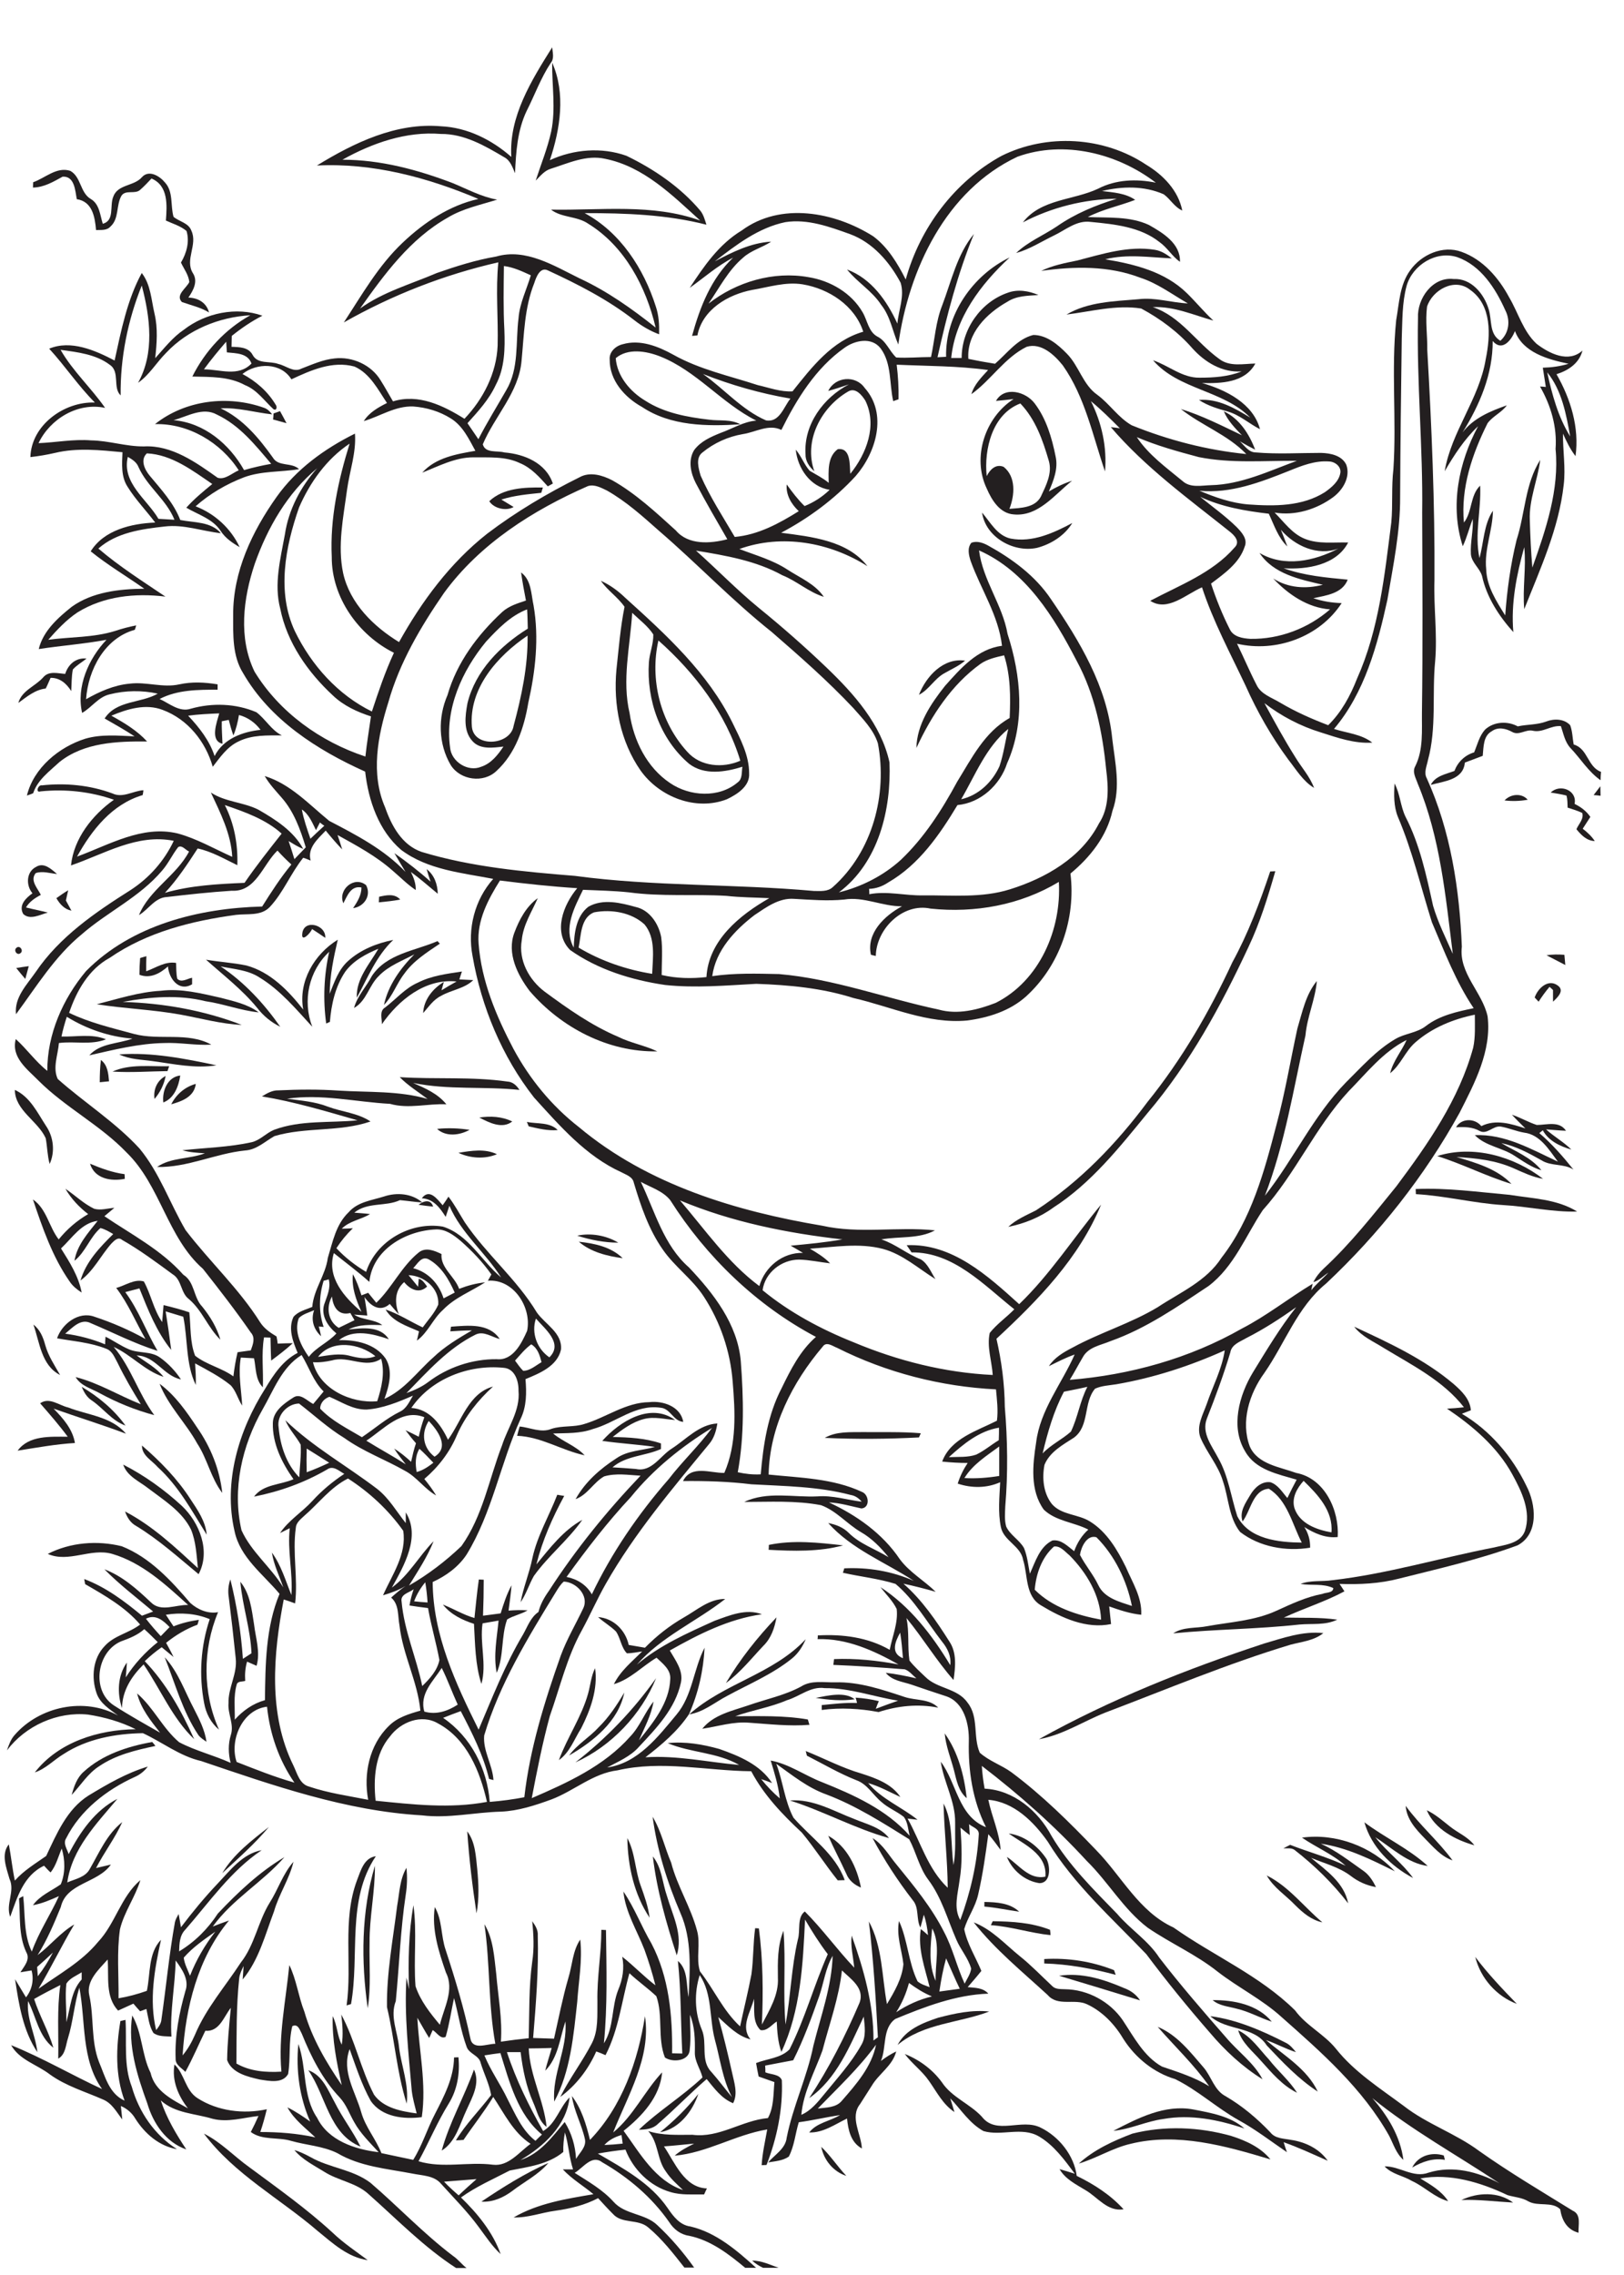 <?xml version="1.0" encoding="utf-8"?>
<!-- Generator: Adobe Illustrator 21.0.2, SVG Export Plug-In . SVG Version: 6.00 Build 0)  -->
<svg version="1.2" baseProfile="tiny" id="Layer_1" xmlns="http://www.w3.org/2000/svg" xmlns:xlink="http://www.w3.org/1999/xlink"
	 x="0px" y="0px" viewBox="0 0 700 980" overflow="scroll" xml:space="preserve">
<path fill="none" d="M454.3,666.2c-5.3,4.7-7.7,11.7-8.3,18.6c7.6,7.6,18.2,11.1,28.6,12.9c-0.4-10.6-6.3-20.3-13.6-27.7
	C459.1,668.4,457.1,665.7,454.3,666.2z"/>
<path fill="none" d="M465.5,669.7c2.3,4.5,5.7,8.4,7.9,13c2.6,5.6,9.1,7.2,14.5,9c-2.3-10.9-7.4-21.7-15.3-29.6
	C468.5,661,466,666.4,465.5,669.7z"/>
<path fill="none" d="M530.3,582.4c-2.9,9.6-6.4,19.1-10.1,28.5c-2.5,6.2,2.2,11.8,4.9,17c4.3,7.8,5.5,16.7,8.2,25
	c4.9,10.1,17.8,11.3,27.8,11.4c-4.1-8-6.2-18.3-14.2-23.2c-6.9,0.6-7.7,9.5-11.3,14.1c-1.4-4.1,1.3-8,3.3-11.4c1.8-3,5-6,8.7-5.5
	c3.3,1.1,5.2,4.3,7.3,6.8c1.2-2.7,2.6-5.3,4-7.9c-8.1-2.4-17.7-4.2-22.2-12.2c-6.5-10.5-2.6-24.2,3.4-34.1
	c5.9-9.6,11.7-19.3,18.6-28.2c-6.9,4.9-14,9.5-21.5,13.3C534.6,577.8,531,579,530.3,582.4z"/>
<path fill="none" d="M139.8,355.7c-0.6-0.5-1.2-1-1.9-1.4c-0.5,1.1-1.1,2.2-1.7,3.3c-1.6-3.2-3-6.8-6.2-8.9
	c0.8,4.3,2.3,8.5,3.7,12.6C135.8,359.4,137.7,357.6,139.8,355.7z"/>
<path fill="none" d="M415.7,636.7c5,0.3,10,0,15-0.9c0-4.2,0-8.5,0-12.7C425.3,627.1,419.3,630.8,415.7,636.7z"/>
<path fill="none" d="M558,649.8c2.3,6.6,9.6,9.2,15.9,10.3c0.8-9.2-5.9-16.3-12-22.2C559,641,556.6,645.3,558,649.8z"/>
<path fill="none" d="M449.4,626.1c3.6-3.8,8.4-6,12.2-9.4c3-6.2,3.9-13.2,7.1-19.3c-3.4,0.8-6.7,1.4-10.1,2.1
	C454.1,607.8,451.6,617,449.4,626.1z"/>
<path fill="none" d="M183,737.4c5.1,1.4,10.1-0.3,14.4-3c-2.4-5.2-4.3-10.6-6.8-15.7C186.7,724.4,180.8,729.7,183,737.4z"/>
<path fill="none" d="M255,686.8c8.6-18,20-34.6,33.1-49.6c5.9-7.7,13-14.3,18.7-22.1c-13.1,8-25.3,17.8-35,29.8
	c-10.1,10.8-19,22.4-27.7,34.3C248.7,680.2,252.8,682.7,255,686.8z"/>
<path fill="none" d="M102.2,372.6c-5.6-2.7-10.9-5.9-17.1-7.2c-4.3,6.7-8.7,13.3-14.1,19.1c11.2-3.2,22.8-3.8,34.3-4.3
	c5.1-7.2,10.6-14.1,15.9-21.2c-7-6.2-15.8-9.4-24.5-12.3C100.9,354.7,102.5,363.7,102.2,372.6z"/>
<path fill="none" d="M73.1,700.9c-2.7-2.8-6-5.8-10.1-3.6c2,2.7,4.1,5.1,6.4,7.5C70.6,703.5,71.8,702.2,73.1,700.9z"/>
<path fill="none" d="M288.5,957.4c-7.5-10.7-17.7-19.4-29-25.9c-4.5-3.4-8.3,2.5-11.8,4.6c5.9,3.8,12,7.2,16.7,12.4
	c4.9,5.7,13.5,5,18.9,10.1c5.9,5.6,11.2,11.7,15.9,18.3h22c-7.2-6-14.9-11.9-24.2-13.8C293.4,962.6,290.5,960.4,288.5,957.4z"/>
<path fill="none" d="M610,449c-4.4,3.8-6.3,9.6-10.9,13.3c1.4-5.2,5-9.4,7.1-14.3c-10.2,5.1-17.3,14.3-25.1,22.2
	c-14.3,15.5-22.8,35.4-36.9,51.1c-7.4,11.1-12.4,24.3-23.4,32.7c-13.4,8.9-26.9,18.3-42.2,23.7c-4.2,1.8-9.7,2.5-12,7
	c-1.9,3.2-3.6,6.5-5.6,9.7c25.9-2.1,51.6-9.2,74.2-22.1c10.7-5.5,20.2-13.1,30.5-19.3c-0.2,0.9-0.4,1.9-0.6,2.8
	c2.1-2.8,4.9-5.1,7.4-7.6c-2.2,1.4-3.9,3.5-6.5,4.1c1.1-2.2,2.6-4.1,4.4-5.8c11.7-10.8,21.4-23.3,31.4-35.5
	c13.7-18.2,27-37.4,33.1-59.7c1-4.7,0.7-9.5,0.6-14.2C626.3,439,617.1,442.6,610,449z"/>
<path fill="none" d="M430.6,620.4c0-1.8,0-3.6,0.1-5.4c-8.6,1.4-15.4,7.1-21.6,12.7c3.9-0.2,8,0.2,11.8-1
	C424.3,625,427.3,622.4,430.6,620.4z"/>
<path fill="none" d="M509.8,207.2c3.4,3.1,8.2,1.9,12.3,1.8c13.1-0.3,25-6.1,37-10.5c-14.1-0.1-28.4,1.1-42.3-1.6
	c-9-2.4-18.1-4.9-26.7-8.6C495.1,196,502.8,201.4,509.8,207.2z"/>
<path fill="none" d="M676.8,188c-1.7-9.6-3.6-19.9-9.9-27.6C669,170,671.6,179.6,676.8,188z"/>
<path fill="none" d="M382.9,380.1c-2.5,1.7-5.3,2.8-8.3,2.8c0,0.8,0,1.5,0.1,2.3c7.8-1.5,15.5,0.7,23.3,0.5
	c12.4-0.1,25.2,1.1,37.3-2.6c15.4-4.7,30.8-13.6,38.4-28.4c4.5-6.9,4-15.4,3.1-23.2c-1.5-16.1-4.9-32.4-12.7-46.8
	c-9.8-18.9-21.8-38.6-42.1-47.6c1.5,12.8,10.1,23.3,12.3,36c5.8,17.9,7.8,38.1-0.2,55.7c-3.1,9.3-11.4,17.1-21.4,18.1
	C405,359.6,396.1,372.5,382.9,380.1z"/>
<path fill="none" d="M434.6,314c-9.6,7.8-14.2,19.8-20.3,30.3c7.5-1.7,13.4-7.4,16.5-14.2C432.6,324.9,433.4,319.4,434.6,314z"/>
<path fill="none" d="M209.5,276.4c-10.4,12.6-17.8,29-15.5,45.6c0.5,6.1,7.7,10.7,13.4,8.3c4.3-1.4,7.2-5.1,9.6-8.7
	c-4.5,0.5-10,1.4-13.4-2.4c-4-4.4-3.1-10.9-2.1-16.3c3.4-14,14.1-24.7,25.9-32.1c0-2.8-0.1-5.5-0.3-8.3
	C220,265.3,214.5,270.9,209.5,276.4z"/>
<path fill="none" d="M351.7,575.9c-25.7-13.5-47.2-34.4-62.8-58.9c-3.2-4-8.4-5.5-12.7-7.9c6.1,12.7,9.8,27.3,20.8,36.9
	c10.6,11.2,20.9,24.3,22.3,40.3c1.2,15.9,1.6,32.2-1.3,47.9c3.2,0.7,6.5,1,9.9,0.9c1.1-12.7,3-25.7,9-37.1
	C340.8,590,344.8,581.8,351.7,575.9z"/>
<path fill="none" d="M351,383.9c2.8,0,6,0.4,8.2-1.7c17.1-15.2,23.5-39.9,19.4-61.9c-1.9-6-6.6-10.5-10.6-15.2
	c-11-11.7-23.1-22.3-35.2-32.8c-17.1-13.5-32-29.3-48.5-43.5c-7.1-6.3-14.3-12.7-22.5-17.4c-2.5-1.2-5.3-2.8-8.2-1.9
	c-23.7,10.4-46.5,24.9-62,46c-10.1,14.5-19.2,30-24,47.1c-4.6,14.4-7.7,30.8-1.4,45.3c2.8,7.9,7.3,16.3,15.8,19.2
	c21.5,6.5,43.9,8.4,66.2,10.3C282.1,382,316.7,380.8,351,383.9z M269.5,257.5c17.6,15.8,35.7,32.3,46.2,53.9
	c3.3,6.8,7.1,13.9,7.1,21.6c0.4,5.6-5.1,9.1-9.6,11.2c-13.4,5.2-29.1-1-37.2-12.4c-8.7-12.5-11.7-28.3-10.4-43.4
	c1-9,1.7-18.2,3.5-27.1c-2.9-4.2-7.4-7.1-10.3-11.3C262.9,251.9,266.4,254.5,269.5,257.5z M227.7,302.8
	c-1.8,10.7-5.5,21.8-13.7,29.3c-5.5,5.4-15.6,4-19.7-2.5c-5.3-9.1-5.5-20.6-1.4-30.2c4-14,13-26.1,23.6-35.8
	c2.9-2.5,6.6-3.7,10.2-4.9c-0.8-4-1.5-8.1-2.1-12.1c4.4,3.3,4.3,9.4,5.3,14.3C232.4,274.8,230.8,289.1,227.7,302.8z"/>
<path fill="none" d="M432.7,201.1c5.4,4.4,4.8,12.2,2.5,18.1c4.8-0.4,11.1-0.4,13.6-5.4c2.1-4.7,4.9-9.9,3.4-15.2
	c-2.7-8.9-5.8-18-12.3-24.8c-12.1,4.6-15.7,19.7-14.4,31.3C426.8,202.3,429.3,199.7,432.7,201.1z"/>
<path fill="none" d="M403.6,530c-7,3.8-15.5,2.6-23.1,3.9c6.1,2,11,6.3,17,8.6c3.1,1.9,4.4,5.6,6.3,8.5c-7.4-4.5-14.1-10.7-22.6-13
	c-10.3-2.7-21-0.7-31.5-0.1c3.1,1.8,6.1,3.7,8.7,6.3c-4.5-0.5-8.9-1.5-13.4-1.6c-7.5,0-14.7,5.6-15.7,13.2
	c11.7,9.6,25.2,16.7,39.2,22.4c19,8,39.3,13.1,60,14.1c-0.4-6-2.6-12.1-1.3-18.1c3-3.9,7.2-6.6,10.6-10.2
	c-13.1-10.4-26.2-24.7-44.3-24.5c-0.7-1-1.4-2.1-2.1-3.1c19.5-0.9,34.9,13.2,48.5,25.4c13.4-12.9,23.4-28.7,35.3-42.9
	c-9.4,23-27.2,41.1-45.1,57.8c2.2,9.6,3.5,19.4,3.6,29.3c1.3,14.3,1.4,28.6,0.2,42.9c-0.1,2.9-0.4,5.9,0.4,8.7
	c1.8,3.7,5.7,5.8,7.7,9.3c1.4,3.5,1.8,7.3,2.5,11c2.4-5.2,4.2-11.5,9.7-14.3c3.7-0.5,6.6,2.6,9.4,4.6c1.3-3.6,3.3-6.8,6.1-9.3
	c-6.2-3.2-14-3.6-19.2-8.6c-6-8.3-4.8-19.3-3.3-28.9c1.6-14.1,11-25.3,16.6-37.9c-3.9,1.3-7.5,3.2-11.1,5c2.4-3.8,6.3-6,10.2-8
	c11.9-6.5,25-10.4,36.7-17.4c9.7-6.4,21-11.2,27.5-21.3c12.9-16.7,18.5-37.3,23.7-57.3c3.7-13.6,6-27.6,9-41.4
	c2.1-7,3.6-14.7,8.4-20.5c-0.8,8-4.2,15.4-4.9,23.4c-5.2,23.1-9,46.8-17.5,69.1c12.4-15.7,20.9-34.4,34.9-48.8
	c6.8-6.6,13.1-13.9,21.3-18.7c4.2-2.5,9.4-2.7,13.3-5.7c6-4.5,13.4-6.1,20.5-7.6c-7.7-11.4-12.6-24.4-18-37
	c-4.8-15.2-8.5-30.8-14.7-45.5c-1.8-4.5-1.7-9.5-1.4-14.3c2.5,4.5,2.5,9.7,4.7,14.3c6.1,12,9,25.3,11.9,38.4
	c2.1,7.2,5.5,13.9,8.5,20.7c-3.1-24.8-5.3-50.1-15.1-73.3c-0.8-2.4-2.5-5-1.1-7.5c3.6-7.2,2.8-15.4,2.9-23.2
	c0.5-28.7,0.2-57.3,0.1-86c0.5-28-2.3-56-1.8-84c-0.4-8.3,6.3-17.8,15.4-16.7c7.4-0.4,13,6.3,15,12.8c1.6,4.7,0.1,10.9,5.1,13.8
	c3.8-3.3,4.4-8.8,2.1-13.2c-4.2-9.4-10.5-19.1-20.6-22.8c-9.1-3.1-19.3,3.3-21.9,12.3c-2.1,7.4-1.8,15.1-2.1,22.7
	c-0.3,22.7-0.6,45.4-0.7,68.1c0,15-3,29.8-5.5,44.5c-4.3,19.6-9.8,40-23,55.6c5.5,1.8,11.8,2.1,16.5,5.9c-7.7,0.6-15-2-22.2-4.4
	c-8.8-2.7-17-7-24.3-12.6c4.3,7.9,8.6,15.8,13.4,23.4c2.7,4.4,6.2,8.3,8,13.1c-4.8-3-7.7-7.9-11.1-12.2
	c-7.3-9.8-13.5-20.6-18.4-31.8c-6.6-14-14-27.7-18.8-42.4c-6.8,2.9-14.8,10.7-22.3,5.8c12.6-6.7,26.7-11.9,36.3-22.9
	c2.7-2.6-0.2-5.4-2.3-7.1c-17.6-14.1-36.2-27.5-51-44.8c1.3,0.2,2.6,0.4,3.9,0.5c-4-4-8.1-8.1-12.5-11.7c4.6,9.3,7,19.9,6.1,30.3
	c-5.3-15.5-8.5-32.1-18.2-45.7c-3.7-4.5-9.3-10-15.6-8c-9.5,4.7-15.3,14.3-23.8,20.4c1.1-4.2,4.3-7.3,7.2-10.4
	c-13.1-1.8-26.3-1.6-39.4-2.3c0.6,5,0.9,9.9,0.8,14.9c-0.6,0.2-1.7,0.6-2.3,0.8c-1.7-7.5-0.6-16.3-5.4-22.7
	c-3.8-5.1-11.2-3.4-15.7-0.2c-12.3,8.7-20.5,22-27.1,35.3c-5.5-2.7-11.1,0.9-16.6,1.8c-6.4,1.1-12.4,3.9-17.4,7.9
	c-3.1,2.3-1.7,6.8-0.8,10c4,9.2,9.6,17.7,14.7,26.4c10.1-1,19.1-5.9,27.6-11.1c-3.2-3-5.6-7-5.2-11.5c2.4,3.2,4.8,6.5,7.7,9.3
	c4-1.7,7.7-4,10.8-7c-8.4-1.3-13.8-9.3-14.6-17.3c2.4,2.8,3.6,6.4,6,9.1c2.7,1.7,5.7,3.1,8.2,5.2c-0.1-4.9-0.5-11.2,3.9-14.5
	c5.6-0.8,5,6.9,5.4,10.6c7-8.6,11.7-20.9,6.5-31.5c-1.6-2.4-4.4-5.9-7.5-3.9c-11.6,6.6-19.2,21.1-14.5,34.3
	c-2.2-1.9-3.9-4.4-3.8-7.4c-0.8-12.7,7.8-24.3,18.7-30c-2.9,1-5.9,2-8.9,2.8c3-6.3,11.7-7,15.7-1.3c10,11.1,4.9,27.8-3.9,38
	c-9.1,10-20.2,18.1-32.1,24.4c13,1.7,28.6,3.3,37.2,14.4c-16.2-10.3-36.9-14-55.2-7.4c7,2.7,14.2,4.7,20.6,8.8
	c5.5,3.5,12,6.2,15.8,11.8c-6.5-2-11.6-6.7-17.9-9.3c-11.4-6.4-24.5-8.5-37.2-10.6c9.1,8.1,17.5,16.9,27,24.6
	c10.1,8.2,19.9,16.8,29.3,25.8c11.8,11.3,23.5,24.4,27.1,40.8c0.9,20.4-4.6,43.3-21.8,56c9.9-2.4,19.2-7.1,26.7-14
	c10.1-9.6,17.8-21.5,24.3-33.7c6.2-10.1,11.9-21.4,22.6-27.4c0.5-9.1,0.4-18.3-2.4-27c-3.5,0.8-7.2,1.6-10.2,3.7
	c-12.5,9.1-21.2,22.4-27.6,36.2c0.2-10.2,6.1-19,12.3-26.7c6.6-7.5,14-16,24.6-17.3c-1.6-13.1-9.2-24.3-13.5-36.5
	c-0.8-2.5-1.6-5.7,0.3-7.9c2.5-0.8,5,0,7.2,1.2c10.5,5.7,20.4,13,27.1,23.1c12.3,18.1,24.2,37.8,26.4,60c1.2,10.3,3.8,21.1,0.1,31.2
	c-2.4,11-9.6,20.1-18.1,27c2.4,19.4-4.6,39.7-19.1,52.9c-7,6.3-16.3,9.2-25.4,10.4c-17,1.6-32.8-6-49.1-9.7
	c-13.5-4.3-27.7-5.6-41.8-6.1c-13.1,0.7-26.2,1.9-39.3,0.5c-14.5-2.1-29-6.6-41-15.1c-7.5-7.8-2.9-19.5,3.1-26.6
	c-11.1-0.6-22.2-1.9-33.3-3.3c-5.1,8.1-10,17.3-9.2,27.2c1.2,16.1,7.5,31.2,15,45.3c7,13,16.5,24.6,28.2,33.7
	c29.7,24.8,67.9,36.3,105.4,42.5C371,531.6,387.5,528.3,403.6,530z M406.9,290.1c-4.2,2.3-6.5,7-10.8,9.2c3.1-8,10.6-16,20-14.7
	C413.3,287,410,288.4,406.9,290.1z M437,172c-2.5,0.3-5.1,0.6-7.6,0.8c3.7-6.5,12.8-4,16.7,1.1c5,6.6,7.4,14.8,9,22.8
	c1.2,5.2-1,10.3-2.9,15.1c3.1-1.9,6.4-3.5,10-4.6c-7.5,5.9-14.5,15.5-25.1,14.5c-6-0.4-9.4-6.2-11.5-11.1
	C419.1,197.1,424.8,179.9,437,172z M446.9,236c-10.1,2.2-22.2-4.6-23.7-15.2c3.6,4.1,6.5,9.8,12.3,11.2c9.4,1.8,18.5-2.3,26.6-6.7
	C458.8,230.7,453.1,234.4,446.9,236z M446.6,521.4c18.9-12.3,34.7-28.7,48.1-46.7c14.8-18.4,26.7-38.9,36.6-60.2
	c6.8-12.4,11.8-25.7,16.3-39.1c0.5,0,1.6-0.1,2.2-0.1c-3.3,11.1-6.7,22.3-11.6,32.7c-11.8,25.3-25.4,50.2-43.5,71.5
	c-12.1,14.8-24.3,30.1-40.5,40.6c-5.7,4.2-12.4,7-19.4,8.3C438.2,525.3,442.5,523.6,446.6,521.4z M228.2,426.8
	c-5.3-6.9-9.9-16.3-6.6-25.1c2.2-5.6,5.2-11.3,10.1-14.9c-2.6,5.9-6.3,11.5-6.9,18.1c-1.4,8.6,3.2,17.2,9.9,22.2
	c9.9,7.4,20.1,14.5,31.5,19.3c5.4,2.7,11.5,3.7,16.9,6.3C262.1,453.2,241.8,442.5,228.2,426.8z"/>
<path fill="none" d="M293.2,517.1c10.9,12.7,20.6,26.8,34.2,36.9c2.4-8.3,10-14.5,18.8-14.3c-1.8-1-3.5-2.1-5.3-3.1
	c7.4-0.7,14.9-1.4,22.3-2.7C339.3,531.2,315.4,526.4,293.2,517.1z"/>
<path fill="none" d="M285.3,420c6.3,1.5,12.8,1.6,19.3,0.9c0.9-15.8,14.3-26.8,27.1-34c-6.2-0.3-12.4-0.3-18.6-1
	c-13.9-0.8-28,0.5-41.9-1.5c-6.6-0.8-13.2-0.8-19.8-1.1c-3.7,7.6-8.6,16.6-4,24.9c0.2-6.2,1-13.5,6.3-17.6
	c6.3-3.6,13.9-1.7,20.4,0.1c6.1,1.3,9.9,7.3,11,13C285.7,409.1,285.2,414.6,285.3,420z"/>
<path fill="none" d="M256.1,392.9c-5.8,2.3-5.6,10-6.7,15.2c9.7,5.9,20.6,9.5,31.7,11.3c0.3-7.1,1.5-15.4-3.3-21.3
	C272.1,393,263.5,391.6,256.1,392.9z"/>
<path fill="none" d="M363.9,387.5c-7.2,0.7-14.4,0.1-21.6-0.3c-6.5-0.5-12,3.6-17.1,7c-8.5,6.6-16.7,15.2-18.2,26.3
	c9.5-1.5,19.2-1.1,28.8-0.9c23.5,2,45.8,10.4,68.8,15.3c8.2,2.3,16.9,0.1,24.6-2.9c18.9-9.5,28.4-31.7,27.2-52.1
	c-16.5,10-36.2,13.6-55.3,11.5c-12-2.6-23.4,8.8-23.6,20.4c-0.5-0.1-1.6-0.4-2.1-0.5c-2.1-9.4,5.9-16.9,13.4-20.9
	C380.3,390.5,372.3,386.1,363.9,387.5z"/>
<path fill="none" d="M340.7,171.7c-12.9-2.3-25.5-5.8-37.7-10.6c9.2,6.5,16.8,15.5,27.2,20C336,182.1,337.9,175.3,340.7,171.7z"/>
<path fill="none" d="M516.9,211.4c6.8,2.7,13.8,5.3,21.1,5.9c11.2,0.8,23.2,0.9,33-5.3c2.8-2,5.9-4.5,6.6-8.1
	c0.5-2.8-2.2-4.9-4.7-5.1c-6-0.5-11.8,1.8-17.3,4C543.3,207.7,530.4,212.7,516.9,211.4z"/>
<path fill="none" d="M517.2,213.9c5.3,4.3,11,8.3,15.8,13.1c2.1,2.2,4.8,5.1,3.4,8.4c-2.3,7.1-8.8,11.6-14.5,15.9
	c2.3,6.7,4.9,13.4,8.1,19.7c1.6,3.3,5.7,3.8,8.9,4.1c12.5,0.2,24.9-4.5,34.3-12.7c-9.6-0.6-18-6.5-24.5-13.3
	c6.5,4.1,14.1,4.6,21.4,2.7c-9.9-2.3-21.3-4.5-27.3-13.7c10.7,6.3,23.6,3.5,34-1.9c-9,3.4-18.9-1.2-24.8-8.1c1,2.3,1.9,4.7,2.7,7.1
	c-4-3.9-5.7-9.3-8-14.1C536.6,219.9,526.5,218.2,517.2,213.9z"/>
<path fill="none" d="M203.4,313c0.9,9.2,16.6,8,18-0.5c3.4-12.6,6.3-25.7,6-38.8C214.5,282.4,201.9,296.5,203.4,313z"/>
<path fill="none" d="M643.1,146.5c0.2,14.2-5.6,27.6-13,39.4c4.7-6.2,12-9.2,19.1-11.7c-2.2,3.2-6,4.7-8.3,7.7
	c-6.5,13.2-11.6,27.9-10.2,42.8c3.7-4.7,2.7-11.7,7-15.9c0.6,10.4-2.5,20.8-0.3,31.2c1.9-6.8,1.8-14.3,5.8-20.4
	c-0.1,8.5-3.8,16.6-2.9,25.2c0.2,7.4,4.3,13.8,8.2,19.9c0.7-10.9,2.3-21.8,4.9-32.5c3.8-11.4,3.6-24.1,10.2-34.5
	c-1.1,8.8-4.9,17.1-4.5,26c0.3,6.8,0.5,13.6,1.1,20.4c5.8-16.4,11.7-33.4,10-51.1c0.7-9.5-2-18.7-6.7-26.9c0.6,0.1,1.9,0.2,2.5,0.2
	c-0.4-2.8-0.9-5.5-1.3-8.3c3.8-0.1,7.5-0.6,11.1-1.7c-9.1-1.9-19.7-4.9-23.4-14.5C651.1,146.3,647.1,151.2,643.1,146.5z"/>
<path fill="none" d="M120.8,262.2c-2.7-10.6,0.1-21.5,2-32c1.6-10.7,6.8-20.4,13.9-28.5c-12.8,10.7-21.4,25.6-26.9,41.2
	c-5,14.8-7.1,31.9-0.1,46.4c10.8,17.5,28.5,30.2,47.8,36.6c0.6-5.8,1.6-11.5,2.3-17.3c-6-1.9-11.8-4.6-16.4-9
	C132.7,289.5,123.7,276.8,120.8,262.2z"/>
<path fill="none" d="M143,240c-0.8-16.7,2.8-33,7.7-48.8c-9.9,6.5-17.1,16.7-21.8,27.5c-5.8,16.9-9.6,36.4-1.8,53.3
	c7.1,14.6,18.6,27.4,33.2,34.8c2.9-8.6,5.8-17.1,9.5-25.3C154.5,273.7,142.9,257.5,143,240z"/>
<path fill="none" d="M288.7,337.3c8.5,5.8,21.1,6.6,29.2-0.3c2.2-1.5,1.6-4.4,2-6.7c-7.4,2.3-16.3,3.8-23-1.3
	c-12.5-10.5-18.5-27.6-17.3-43.7c0.3-4,2-7.9,1.9-12c-2.4-3.7-6-6.3-9.1-9.3c-0.8,14.4-4.4,28.9-1.2,43.3
	C273,318.9,278.7,330.6,288.7,337.3z"/>
<path fill="none" d="M389.2,714.2c-0.3-3.7-0.7-7.3-1.2-11C385.8,707.2,383.8,712.2,389.2,714.2z"/>
<path fill="none" d="M319.1,327.7c-6.1-20.3-19.6-37.9-35.3-51.8c-3.8,16.7,0.8,35.3,12.4,47.9C301.9,330.3,311.5,331,319.1,327.7z"
	/>
<path fill="none" d="M145.1,574.4c-3.6-3-6.7-7.5-5.3-12.4c1.3-3.5,3.1-7,2-10.9c-0.5,0.1-1.7,0.4-2.2,0.6c-2,6.5-2.1,13.5,0,19.9
	c-0.7-0.1-1.4-0.2-2.1-0.2c0.3,1.4,0.6,2.8,1,4.2c-3.2-2.9-4.6-7.1-3-11.2c-2.3,1-4.9,1.5-6.6,3.4c-2.2,5.9,1,12,4.4,16.7
	C136.4,580.3,141.5,578.3,145.1,574.4z"/>
<path fill="none" d="M16,847.3c0.1,1.3,0.2,2.7,0.3,4c2.6-3.1,4.7-6.6,6.5-10.2C20.6,843.2,18.4,845.2,16,847.3z"/>
<path fill="none" d="M391.8,854.2c-1.2,4.5-3,8.7-5.5,12.6c4.7-3.1,9.9-5.5,15.4-6.8C398.1,858.5,394.8,856.5,391.8,854.2z"/>
<path fill="none" d="M267.9,919.7c-2.8,0.8-5.4,2.1-7.4,4.3c2.6-0.1,5.2-0.4,7.9-0.6C268.2,922.4,268,920.6,267.9,919.7z"/>
<path fill="none" d="M345.3,911.1c4.2-1.8,7-5.5,9.9-8.9c5.5-6.9,11.6-13.4,15.9-21.1c2.3-3.7,1.5-8.3,1.1-12.3
	c-6,12.6-11.6,26.8-23.5,35.1c8.6-12.9,15.7-26.8,21.7-41.1c2.3-6.3-3.8-10.2-7.7-13.9c-1.3,11.8-5.4,23.1-8.4,34.5
	C351.1,892.5,346.3,901.2,345.3,911.1z"/>
<path fill="none" d="M362.9,905c6.2-7.1,12.8-14.6,14.7-24.1c-7.4,10-16.5,18.5-25.1,27.5C356.1,907.9,360.4,908.1,362.9,905z"/>
<path fill="none" d="M301.5,850.7c-2.3,7.7-2.1,16.1,0.9,23.5c2.5,5.8-0.6,13.3,4.1,18.2c3.1,3.5,5.9,7.3,8.9,10.9
	c-4.1-7.8-5.1-16.6-7.5-25C305.6,869.2,307.1,859,301.5,850.7z"/>
<path fill="none" d="M197.7,945.7c2.5-2.4,5.1-4.7,7.6-7c-4.6,0.4-9.3,0.8-14,1.1C193.4,941.8,195.5,943.8,197.7,945.7z"/>
<path fill="none" d="M230.8,922.1c0.9-0.9,1.9-1.8,2.8-2.7c-10.6-8.6-14-22.6-17.9-35.1c-2.3,0.3-4.6,0.6-6.9,0.9
	c2.7,6.7,6.9,12.5,10,18.9C222.1,910.6,225,917.6,230.8,922.1z"/>
<path fill="none" d="M146,572c2.3-1.1,4.5-2.2,6.8-3.3c-0.6-1-1.2-2.1-1.8-3.1c-5,1.3-7.5-2.6-7.9-7.1
	C140.5,563.1,141.3,569.1,146,572z"/>
<path fill="none" d="M92.9,832.1c-4.8,3.4-9.8,6.7-13.6,11.2c0.3,2.7,1.7,5.2,2.7,7.8C84.6,844.2,88.3,837.9,92.9,832.1z"/>
<path fill="none" d="M28.6,854.5c-0.7,5.5,0,11.1,0,16.6c1.8-6.2,2-13.3,6.6-18.4c0-0.8,0-2.3,0-3.1C32.9,851,30.1,852.1,28.6,854.5
	z"/>
<path fill="none" d="M167.4,743.4c3.6-3.8,8.8-5.3,13.7-6.7c-1.2-12.7-7.6-24.1-9-36.7c-0.8-4.1,0-9-3.6-12c2-1.8,4-3.5,6.2-5
	c-3,1.8-6.3,3-9.7,4c3.9-8.8,10.4-17.7,8.7-27.8c-6.3-8.9-14.5-16.5-23.8-22.5c-7.6,3.8-12.6,10.8-19,16.2c-1.5,1.4-3.4,2.8-3.5,5.1
	c-1.4,10.8,1,21.7-0.3,32.5c-1.6-0.6-3.3-1.1-4.9-1.7c-4.5,23.5-6.8,49.5,4.2,71.6c1.6,3.3,2.6,7.9,6.7,9c8.2,2.8,16.9,4,25.4,5.5
	C156.5,764,159.2,751.5,167.4,743.4z"/>
<path fill="none" d="M102,759c8.1,3.3,16.4,6.5,24.9,8.9c-6.6-9.7-10.6-21-11.8-32.7C104.5,736.4,98.8,749.6,102,759z"/>
<path fill="none" d="M117.1,668.9c4,5.5,6,12,8.4,18.3c0.7-9.6-1.8-19.2-0.7-28.8c-1.4,0.7-2.8,1.4-4.2,2.1c3.7-5.6,9.5-9.1,14-13.9
	c4-4.5,8.7-8.3,13.7-11.6c-2.3-1.2-4.8-3.9-7.4-1.9c-9.7,5.7-20.4,9.5-31.5,11.7c4-5.3,11.4-4.9,17-7.5c-5-7.1-9-15.4-8.9-24.2
	c0.1-5.1,4.8-8.4,8.7-10.9c3.2-2.2,6.1,1.3,8.7,2.7c1.5-1.8,3-3.7,4.5-5.4c-4.5-4.4-6.3-10.5-9.5-15.7c-8.5,5.3-12,15.1-16.8,23.4
	c-8.9,15.6-13.2,34.4-9.1,52.1c4.2,9.4,12.7,16,17.9,24.8C120.3,678.9,117.9,674.2,117.1,668.9z"/>
<path fill="none" d="M401.8,830.7c-0.7,7.5-1.6,15.5,1.5,22.6C403,845.8,405.4,837.6,401.8,830.7z"/>
<path fill="none" d="M188.8,742.4c-7.1-4.2-16.1-0.6-20.7,5.6c-6.5,7.6-7.3,18.2-6.2,27.7c15.9,1.6,32.2,3.4,48,0.4
	C206.8,763,201.3,749.1,188.8,742.4z"/>
<path fill="none" d="M417.7,785.9c0.1,1.5,0.2,3.1,0.3,4.7c-1.4-1.1-2.7-2.1-4-3.2c0.6,7.5,1,15.2-0.4,22.7
	c-0.7,5.7-2.8,11.8,0.2,17.2c4.4-11.9,7.4-24.4,8-37.1C421.8,787.8,419.1,787.1,417.7,785.9z"/>
<path fill="none" d="M407.8,843.6c-1.2,4.7-2.2,9.4-2.8,14.2c2.9-0.4,5.8-0.8,8.8-1.2C411.5,852.4,409.7,848,407.8,843.6z"/>
<path fill="none" d="M251.6,692.8c2.6-5.4-3-11.2-8.4-11.5c-1.4,1.2-2.4,2.9-3.4,4.5c-12,19.6-24.4,39.6-30.9,61.8
	c-0.7,6.6,3.6,12.6,4,19.2c-0.5-0.1-1.5-0.4-1.9-0.5c-2.5-10.3-7.4-19.8-12.2-29.2c-2.5,0.9-5.1,1.9-7.6,2.9
	c12,8.2,18.9,21.9,20.1,36.2c5.1-0.4,10.1-1.1,15.2-1.9c2.4-20.9,8.6-41.2,15.7-61C244.5,706.2,248.5,699.7,251.6,692.8z"/>
<path fill="none" d="M97.8,151.8c-0.1-1.5-0.2-3-0.3-4.6c-3.4,3.8-6.6,7.8-9.6,11.9c7.1-0.1,14.9,3.4,20.6-2.5
	C106.8,152.1,101.8,152.2,97.8,151.8z"/>
<path fill="none" d="M178.5,689.8c1.9,0.2,3.9,0.4,5.9,0.5c-0.3-2.9-0.6-5.8-1-8.7C181.2,684,179.5,686.8,178.5,689.8z"/>
<path fill="none" d="M162.6,603.7c1.9-5.9,3.4-12.2,1.7-18.3c-6.7,4.5-14-1.5-21.1,0.7c-2.7,0.6-5.5,1-8.3,0.9
	C137.7,598.5,151.5,604.7,162.6,603.7z"/>
<path fill="none" d="M132.3,634.2c3.3-1.2,6.5-2.6,9.7-4.1c-3.3-2-6.5-4.1-9.7-6.1C132.1,627.4,132.1,630.8,132.3,634.2z"/>
<path fill="none" d="M217.5,142c0.3,8,0.1,16.5-3.7,23.7c-2.9,6.3-7.6,11.4-12.2,16.5c1.5,2.3,3.1,4.6,4.7,6.9
	c3.8-7.2,8.1-14,12-21.1c5.5-9.4,3.9-20.6,5.3-31c0.5-6.5,3.5-12.4,5.4-18.6c-3.7-1.7-7.5-3.5-11.6-4
	C217.1,123.7,217,132.9,217.5,142z"/>
<path fill="none" d="M217,589.2c-14.9-1.5-31.1,4.7-39.7,17.3c7.9,0.5,12.7,7.1,15.8,13.7c5.8-7.9,9-20.1,19.4-22.9
	c-6.5,5.8-12,12.7-15.5,20.8c-3.1,7.4-8,13.9-14.1,19c1.8,2.3,3.6,4.6,5.1,7.1c-5-2.8-8.3-7.9-13.4-10.6c-8.6-4.9-18-8.3-26.1-14.1
	c-7.1-4.2-13.1-9.9-19.6-14.9c-5.1,0.1-9.7,5.1-8.8,10.3c0.7,7.8,3.3,15.8,8.9,21.5c0.3-4.7,1-9.4,0.6-14.1c-2-3.6-5.1-6.6-6.6-10.5
	c11.9,11.5,26.5,19.6,39.6,29.6c5.1,4,8.3,9.7,12.3,14.7c0-1.5,0-3.1,0-4.6c6.5,10.4-0.7,22.9-6,32.4c7.4-5.4,11.7-13.6,18-20
	c-2.6,6.8-6.8,12.9-10.6,19.1c8.2-4.7,15.8-10.4,22.6-17c9.2-12.9,12-28.8,17.5-43.4c2.4-7.8,7.8-15,7-23.6
	C223.6,594.8,221.9,589.5,217,589.2z"/>
<path fill="none" d="M212.6,903.5c-3.9,6.4-8.6,12.3-12.8,18.5c-0.8,0.1-2.5,0.2-3.3,0.2c4.3-7.1,10.3-12.9,15.2-19.5
	c-0.8-4.8-3-9.2-4.5-13.8c-0.8-3.4-5.1-3.9-6.1-7.1c-2.5-6.8-3.5-13.9-5.4-20.9c-1.1,5.6-1.9,11.2-3.6,16.7
	c-2.2,1.2-3.9-1.9-5.6-2.9c-0.5,1.1-1,2.3-1.5,3.4c-1.8-2.9-3.4-5.8-5.1-8.7c0.7,14.3,4,28.5,1.9,42.8c-7.8,1-17.2-0.1-22-7
	c-4-7-6.4-14.8-9.1-22.3c-3.6,9.6,2.5,18.3,5,27.2c1.9,6.3,6.3,11.4,8.7,17.6c4.6,1,9.1,1.9,13.7,2.9c3.9-6.2,5.9-13.4,9.4-19.8
	c3.9-7.6,8.1-15.5,8.2-24.3c0.5,0,1.4-0.1,1.9-0.1c0.7,6.9-0.5,14-4.2,20c-4.9,8-8.5,16.6-13,24.8c10.5,3.2,21.4,0.2,32.1,1.5
	c6.7,0.8,11.2-5.4,16.2-8.8C221.2,918.8,217.4,910.7,212.6,903.5z M190.3,926.4c3.4-12,9.7-23.1,13.9-34.9c2.8,6-0.8,12-3.3,17.4
	C198.1,915,196.5,922.5,190.3,926.4z"/>
<path fill="none" d="M112.2,314.5c-2.3-3.2-5.5-5.4-9.3-6.4c-0.5,3-1.2,6-2.4,8.8c-0.7-2.2-1.4-4.5-2-6.7c-1,0.2-2,0.4-3,0.6
	c0,3.3,0.3,6.5,0.3,9.7c-5.5-1.3-2.4-9.1-1.4-13.1c-4.5,0.2-9,0.3-13.5,1.1c4.8,5,9.2,10.6,11.4,17.4
	C96.1,318.3,104.4,315.3,112.2,314.5z"/>
<path fill="none" d="M75.2,223.9c-3.6-8.7-11.7-14.2-15.5-22.7c-0.8-2.1-2.8-3.3-4.6-4.4c-2.8,11.2,8.2,18.3,13.3,26.7
	C70.7,223.6,73,223.7,75.2,223.9z"/>
<path fill="none" d="M176.6,691.6c0.4-2.4,1-4.7,1.8-7c-2,1.5-5.8,2.1-5.2,5.3c1.1,12.5,6.3,24.1,8.9,36.4c3.2-3.1,6.6-6.7,7.4-11.2
	c-1.4-7.5-3.5-14.8-4.8-22.4C181.9,692.4,179.2,692,176.6,691.6z"/>
<path fill="none" d="M116.9,199.8c-6.8-8-13.6-16.6-23.4-21.2c-6.1-3.3-12.7,0.9-18.7,2.4c13.3,1.1,24.1,10.3,30.4,21.5
	C109,201.3,113,200.5,116.9,199.8z"/>
<path fill="none" d="M222,586.1c1.1,1.5,2.2,3.1,3.5,4.4c3,0.1,5.4-2.3,7.9-3.7c-0.7-2.9-1.6-6.1-4.4-7.8
	C226.2,580.9,224.2,583.6,222,586.1z"/>
<path fill="none" d="M155.8,564.9c-2.3-5.1-4.3-10.5-3.7-16.2c1.6,2.9,2.7,6,3.7,9.1c1-0.4,1.9-0.7,2.9-1.1c1.1,1.4,2.3,2.9,3.5,4.3
	c6.8-6.6,10.8-15.7,18.2-21.6c3-2.5,6.8-0.9,9.9,0.6c-0.5,6,5.7,9.7,7.6,15c3.6-1.4,7.4-2.5,11.2-2.8c-6,3.9-13,6.6-18.1,11.8
	c-4.4,3.9-6.5,9.8-11.3,13.3c0.3-1.3,0.6-2.7,0.9-4c-5.2-2.3-11.4-4.1-14.4-9.4c5.6,1.9,10.6,5.2,16,7.7c2.3-3.2,5.1-6.1,6.7-9.8
	c0.5-7-6.1-12.4-12.8-12.7c1.3,1.7,2.7,3.3,4.1,5c0.1-1.2,0.2-2.4,0.3-3.5c1.7,0.5,2.6,2.1,3.6,3.4c-3.4,3.3-7.4,1.2-9.9-1.9
	c-4.2,3.7-4.1,9-2.3,13.9c-1.3-1.5-2.6-3-3.9-4.5c-4.1,3.7-8.3,0.9-10.9-3c0.4,2.7,0.8,5.3,1.2,8c-1.9-0.1-3.8-0.3-5.7-0.4
	c3.8,2.4,8.6,1.9,12.2,4.5c-5-0.1-10.1-0.4-14.6,1.9c5.9-0.7,13.6-1.7,17.4,4.2c-6.9-2.3-15.3-4.6-21.5,0.4
	c7.4-0.2,15.6,1.5,20.1,7.9c3.3,5.3,1.6,12-0.5,17.4c8.6-3.8,14.2-11.7,21.1-17.9c4.9-4.7,10.8-8.1,16.6-11.6
	c-3.1,0-6.2,0.2-9.3,0.4c0.1-0.5,0.2-1.5,0.3-2c7.3-0.4,16.3-1.7,21,5.3c-3.4-0.8-6.9-3.6-10.4-1.9c-11.8,5.9-20.6,15.9-29.8,25.2
	c3.3-1.2,6.5-2.5,9.3-4.7c8.5-6.4,19-10,29.6-9.9c7,0.7,10.7-6.8,13.1-12.2c2.2-10-5.8-22.5-16.9-21.6c0.5-0.9,1-1.8,1.5-2.7
	c-3.8-5.3-8.4-10.1-13.3-14.5c-3-2.5-6.5-5.1-10.6-4.9c-12.9,0.5-27.3,8.6-28.7,22.6c-4.9-4.4-10.2-8.3-15.3-12.4
	C140.7,550.2,148.4,558.8,155.8,564.9z"/>
<path fill="none" d="M236.8,584.6c6.1-6-1.9-12.2-5.8-16.7C228.9,574.2,231.5,581.1,236.8,584.6z"/>
<path fill="none" d="M191.2,559.3c1.6-0.8,3.2-1.7,4.8-2.5c-2.5-5.6-5.9-11.3-11.4-14.4c-3-1.4-4.8,2.2-6.5,3.9
	C184.6,548,189.2,553,191.2,559.3z"/>
<path fill="none" d="M155.9,619.1c5.5-3.7,10.5-8,16.4-11c2.9-1.3,4.1-4.3,5.6-6.9c-6.4,2.8-13,5.5-20,6c-5.9,0.2-10.8-3.3-16-5.5
	c-2.2,0.7-4,2.6-4.1,5.1C142.9,612.2,149.7,615.4,155.9,619.1z"/>
<path fill="none" d="M151,584c3.6,0.9,7.3,1.6,10.8,0.1c-6.8-5.5-18.9-7.4-24.7,0.3C141.7,583.8,146.5,582.8,151,584z"/>
<path fill="none" d="M184.8,612.1c-3.4,5.3-2.5,11.6,2.5,15.4C194,623.4,188.6,616.2,184.8,612.1z"/>
<path fill="none" d="M180.8,624.1c-1.9,3-1.8,6.6-1.2,10c2.7-0.7,5-2.3,7.2-4C184.8,628,182.9,626,180.8,624.1z"/>
<path fill="none" d="M157.9,620.6c5.6,3.5,11.5,6.6,17,10.2c-1.8-2.2-3.5-4.5-5-6.8c2.6,1.6,5.1,3.6,7.3,5.7c0.5-2.7,1.2-5.4,2.1-8
	c-1.5-1.8-3.1-3.7-4.5-5.6c1.9,0.9,3.8,1.8,5.7,2.8c0.7-2.8,1.4-5.6,2.3-8.4C173.2,606.6,165.2,615.8,157.9,620.6z"/>
<path fill="#231F20" d="M270,67.1c-10.7-3.8-22.8-2.8-33,1.9c4.5-13.4,6.9-28.8,1-42c-0.1,9.9,1.6,19.8-0.4,29.6
	c-1.6,7.3-4.4,14.1-6.7,21.2c2-2,3.8-4.3,6.5-5.1c7.6-2.4,15.3-6.1,23.4-4.3c16.6,3.3,29,15.7,41,26.6c-20.6-7.4-42.9-4.3-64.3-4.7
	c4.7,3.6,11.2,2.7,16.1,6.1c15.7,9.7,24.9,27.2,29,44.7c-10.2-8.1-20.9-15.7-32.8-21.2c-11-5.4-23.2-13.1-35.9-9.4
	c-8.8,1.5-17.3,4.2-25.6,7.1c-11.2,4.8-23.1,8.1-33.1,15.3c10.5-14.8,21.6-30,37.7-39.1c6.6-4,14.1-5.5,21.4-7.8
	c-6.8-1.2-12.8-4.5-19.1-7.1c-15.2-5.8-31.2-10.1-47.6-10.1c12.9-7.2,27.5-12.3,42.4-11.1c10.1-0.1,19,5.1,27.3,10
	c2.7,1.4,3.6,4.4,4.7,6.9c0.4-9.1,1-18.4,5-26.8c3.5-6.9,6.1-14.2,10.4-20.7c1.6-1.9,0.8-4.5,0.6-6.7c-8.9,14.2-18.7,29.8-17.6,47.2
	c-8.4-7.4-19-12.7-30.3-13.2c-19.3-1.7-37.5,7.1-53.5,16.9c24-1.2,47.6,5.1,69.6,14.4c-12.5,2.8-23.4,10.1-32.6,18.8
	c-10.5,9.9-17.6,22.5-25.4,34.4c20.8-11.8,43.3-20.6,66.6-25.9c-1.2,12,0,24-0.3,35.9c-0.5,11.9-6.2,23-14.3,31.5
	c-9.1-5.7-19.8-10.9-30.8-7.5c-1.8-3-3.4-6-5.3-9c-4-6.7-12.2-10.4-19.9-9.5c-5,0.5-9.6,2.6-14.3,4.4c-3.4,1.8-6.6-1.3-9.9-2
	c-3.7-1.4-8.9,0.2-11.1-3.9c-1.8-3.4-5.8-3.4-9.1-3.5c0-1.6,0.1-3.1,0.1-4.7c4.1-3.3,8.5-6.3,13.2-8.7c-11.2-4-24.5-1.2-33.8,6
	c-4.9,3.3-8.5,8-12.4,12.3c0.7-6.4,1.2-12.9-0.3-19.2c-1.4-5.9-1.6-12.5-5.5-17.5c-6.3,11.6-8.9,24.9-11.7,37.7
	c-8.4-4.4-18.9-9-28.2-5.1c6.9,7.5,12.5,16,19.7,23.2c-13.2-0.5-27.4,9.7-27.8,23.5c3.6-0.4,7.1-1,10.6-1.8
	c9.6-2.3,19.5-1.2,29.1-0.3c-0.2,5-0.7,10.5,2.2,14.9c3.4,5.5,8,10.2,11.9,15.4c-10.2,0.4-22.1,3.2-27.8,12.4
	c7.3,5.9,15.4,10.7,23.1,16.1c-10.8,0.1-22.4,1.4-31.3,7.8c-6,4.8-12.3,10.4-14.2,18.2c9.7-1.5,19.6-2.2,29.2-4
	c-7.7,8.1-13.1,20.2-10.5,31.5c4.2-2.4,7-6.9,11.9-8c6.7-1.7,13.9-1.8,20.7-0.3c-7.3,4.2-17.8,2.8-22.9,10.7c4.4,2.5,8.8,5,12.9,7.7
	c-7.1-0.3-14.3-1-21.2,1c-11.4,3.6-22.3,12.6-25.2,24.5c0.7-0.2,2-0.7,2.7-1c1.9-5.8,7.1-9.5,11.4-13.5c10.6-8.4,24.8-8.9,37.7-8.8
	c-4.3-4.7-9.8-8-15.4-11.1c6.9-2.9,14.8-5.3,22.1-2.5c10.8,4,18.5,13.6,21.6,24.5c3.2-4.1,6.2-8.6,11.1-10.9
	c5.8-2.9,12.4-2.6,18.7-2.6c-4.6-2.3-7-7-11-10c-8.9-3.8-19.1-4.1-28.3-1.5c-4.9,1.6-9.2-2.3-13.4-4.2c7.7-4,16.6-4,25-4
	c0-0.6,0-1.7,0-2.3c-5.5-0.9-11-1.2-16.5,0c-7.1,1.6-14.2-1.2-21.4-0.3c-6.7,0.6-13,3.4-18.8,6.7c0.9-12.7,8-26.3,21-29.9
	c0.2-0.5,0.5-1.4,0.6-1.9c-3.1,0.6-6.1,1.4-9.1,2.4c-9.3,2.9-19.2,2.5-28.8,3.8c3.8-4.3,7.8-8.6,12.6-11.8c11.3-7,24.9-8.4,37.9-6.8
	c-9.8-6.6-19.9-13-28.9-20.7c7.8-6.9,18.6-8.4,28.6-9.5c8.2-1,16.1,2,24.2,2.9c-4.3-5.1-11.6-4.5-17.5-5.7
	c-2.8-7.3-8.2-13.1-13.1-19c-2.2-2.6-4.3-6.9-1.3-9.7c10.7,0.5,19.7,7.4,28.2,13.2c-3.9,3.2-7.8,6.4-11.2,10.2
	c5.1,3,11.4,4.8,14.8,10c2,3.1,5.1,5.2,8.2,7c-3.8-8.1-10.7-14.4-19-17.6c6.1-5.4,13.3-9.6,20.9-12.5c7.6-2.8,15.9-2.2,23.7-3.5
	c-3.2-3.1-8.9-0.9-11.3-5c-6-8.4-12.9-16.7-22.5-21.2c7.6-0.4,14.8,1.8,22.2,2.6c-0.9-1.2-2-2.3-3.4-2.8c-15.6-5.6-34-3.4-47.1,7
	c14.4-0.4,28.4,7.9,36.1,19.9c-2.9,1.2-5.9,4.2-9.1,3.2c-9.3-6.6-19.7-14.1-31.7-13.5c-7.7,0.1-15.2-2.5-22.9-2.6
	c-7.6-0.6-15.1,0.9-22.6,1.2c5-10.5,17-17.7,28.7-15.2c-6-8.6-13.9-15.8-19.2-25c7.3,1,15.3,1.9,21.3,6.5c4.4,3,1.1,9.9,4.6,13.1
	c-0.2-16.1,3.1-32.4,9.1-47.3c3.6,13.6,5.6,29.1-1.6,41.9c4.9-3.4,7.9-8.7,12.1-12.9c9.4-10,22.8-15.4,36.3-16.2
	c-10.8,6-19.5,15.4-25,26.4c7.7,0.2,15.8-0.1,22.7,3.7c5.1,2,8.3,6.7,12.2,10.3c1.4,1,1.8-1,1-1.9c-3.4-5.7-8.5-10.1-14.3-13.2
	c6.2-4.9,16.6-5,21.1,2.3c8.4-3.9,17.7-8.1,27.2-5.5c6.7,3,10.1,9.9,14,15.7c-3.8,1.9-7.7,4.1-10,7.8c7.1-2.1,13.6-6.6,21.3-6.3
	c5.7,0.4,11.4,2.1,16.3,5.2c5.1,3.2,7.7,8.8,10.5,13.9c-8.1,1.4-17.1,2.9-22.9,9.4c7.1-2.8,14.2-6.6,22-6.6
	c6.7,0.1,13.9-0.5,20.1,2.5c4.9,2,8.5,6.1,12,10c0.6-0.3,1.7-0.9,2.2-1.2c-3-8.9-12.3-12.7-20.9-13.4c-3.1-0.9-8.2,0.5-9.3-3.5
	c5.1-12.1,15.5-22.3,16.7-35.9c1.1-11.3,1.2-22.9,5.5-33.6c0.8-2.5,2.5-7.1,5.9-5.4c13,6,25.9,12.6,37.3,21.5
	c3.2,2.5,6.8,4.6,10.6,6c0.1-4-0.1-8.1-1.4-11.9c-5.2-16.4-15.3-32-30.7-40.3c17.6,0,35.3,0.6,52.5,5c-0.7-2.1-1.2-4.2-2.6-6
	C293.4,80.7,282,72.9,270,67.1z M94.5,307.3c-1.1,4-4.1,11.8,1.4,13.1c-0.1-3.3-0.4-6.5-0.3-9.7c1-0.2,2-0.4,3-0.6
	c0.6,2.3,1.2,4.5,2,6.7c1.2-2.8,1.9-5.8,2.4-8.8c3.8,1,7,3.3,9.3,6.4c-7.8,0.8-16.1,3.9-19.8,11.3c-2.2-6.7-6.6-12.3-11.4-17.4
	C85.4,307.7,90,307.5,94.5,307.3z M74.8,181c6-1.6,12.6-5.8,18.7-2.4c9.8,4.6,16.6,13.2,23.4,21.2c-3.9,0.7-7.9,1.6-11.7,2.7
	C98.9,191.3,88,182.1,74.8,181z M55.1,196.8c1.9,1.1,3.8,2.3,4.6,4.4c3.8,8.5,12,14,15.5,22.7c-2.3-0.1-4.6-0.3-6.9-0.4
	C63.3,215,52.4,208,55.1,196.8z M87.9,159.1c3-4.1,6.3-8.1,9.6-11.9c0.1,1.5,0.2,3,0.3,4.6c4,0.4,9,0.3,10.6,4.8
	C102.7,162.5,94.9,159.1,87.9,159.1z M223.5,137.1c-1.3,10.3,0.3,21.6-5.3,31c-4,7-8.3,13.9-12,21.1c-1.6-2.3-3.1-4.6-4.7-6.9
	c4.6-5.1,9.3-10.2,12.2-16.5c3.9-7.3,4-15.7,3.7-23.7c-0.5-9.2-0.3-18.4-0.2-27.5c4.1,0.5,7.9,2.3,11.6,4
	C227,124.7,224,130.6,223.5,137.1z"/>
<path fill="#231F20" d="M117.9,178.1c0,0.6-0.1,1.9-0.2,2.6c1.9,0.5,3.9,1.1,5.8,1.6c-0.9-1.8-1.9-3.5-2.8-5.2
	C119.8,177.4,118.9,177.8,117.9,178.1z"/>
<path fill="#231F20" d="M160.3,420.4c-2.4,4.7-6.3,8.6-7.7,13.8c5.4-3,6.4-9.7,10.7-13.8c4.2-4.4,10.1-6.5,15.3-9.3
	c-6,6-11.3,13.4-13.1,21.8c3.8-3.9,5.5-9.3,8.8-13.5c3.9-5.5,9.8-9.2,15.3-12.9c-0.3-0.3-0.8-0.8-1-1.1
	C178.9,409.6,166.7,410.8,160.3,420.4z"/>
<path fill="#231F20" d="M180.1,423.3c-5.5,2.4-9.4,7.1-14.1,10.7c-2.6,1.5-1.3,4.8-1.4,7.2c7.2-10.4,18.7-19.8,32.2-18.4
	c-2.2,1.2-4.4,2.5-6.5,3.8c0.3-1.2,0.7-2.4,1-3.6c-4.7,2.8-8.7,7.7-8.9,13.4c2.4-2.7,4.4-5.8,7.7-7.4c4.5-2.6,10.1-3.1,13.9-6.8
	c-2-0.1-4-0.2-6-0.3c0.4-1.1,0.7-2.3,1.1-3.4C192.5,419.5,186,420.3,180.1,423.3z"/>
<path fill="#231F20" d="M518.1,165c8.3,0.2,18.5-0.1,23-8.4c-5.2,0.1-11.1,1.5-15.6-2c-9.9-7.1-16.6-18.3-28.6-22.3
	c9.2-0.4,17.5,3.4,26.1,5.8c-4-3.7-7.5-8-11.4-11.8c-9.5-9.3-22.6-12.5-35.2-14.6c9.5-2.4,19.2-0.8,28.7-0.4
	c-2.2-1.7-4.6-3.3-7.4-3.7c-11.3-1.8-22.5,1.8-33.3,4.6c-5.3,1.1-10.7,2.1-15.6,4.5c14.2-2,29-2.3,42.6,2.9
	c7.5,2.4,13.8,7.2,20.6,11.1c-7.1-0.3-14.1-2.7-21.3-1.8c-10.5,0.9-21.7,1.1-31,6.6c10.6-1.3,21.4-4.3,32.2-2.6
	c8.2,4.4,15.9,10.1,22.1,17.2c5.4,6,12.9,10.5,21.2,9.9c-5.8,2.3-12,2.7-18.2,2.7c-7.4,0.1-13.2-5.2-20-7.5
	c11.1,12.8,30.2,12.8,41.9,24.7c-6.7-4.1-14-8.3-22.1-7.6c3.8,2.5,8.2,3.8,12.5,5c5.1,1.5,9.1,5.2,13.8,7.6
	C540.2,173.8,528.3,167.9,518.1,165z"/>
<path fill="#231F20" d="M43,466.2c1.3-0.1,2.6-0.3,4-0.4c-0.3-3.4-0.6-7-3.5-9.2C43.1,459.8,43,463,43,466.2z"/>
<path fill="#231F20" d="M121.4,343.6c5.3,6,8.1,13.8,10.4,21.4c-1.6,1.7-3.3,3.4-4.9,5.1c-0.8-2.6-1.6-5.2-2.5-7.8
	c2,1.2,4,2.5,6.3,3.4c-4.1-7.7-12-12.7-19.3-16.9c-6.5-3.3-14.3-3.3-20.5-7.4c4.1,8.8,8.7,17.8,9.2,27.7
	c-7.8-3.5-15.4-7.9-23.6-10.1c-15.3-3.6-29.4,4.9-43.3,10c6.4-11.5,15.1-22.6,28.3-26.5c0.1-0.5,0.3-1.5,0.3-2.1
	c-4.5,0.3-8.9,3.5-13.3,1.4c-9.7-3.6-20.2-4.6-30.4-3.5c-1.7-0.4-3,3.4-0.6,2.6c10.7-1.1,21.5,0.1,31.6,3.6
	c-9.3,6.6-17.3,16.7-18.5,28.3c14.3-4.9,28.5-13.8,44.3-10.6c-4.1,8.7-10.6,16-18.6,21.2c-15.2,9.6-30.6,20.1-40.9,35.3
	c-3.8,5.5-9.3,10.9-8.5,18.2c8.8-11.9,16.7-24.9,28.3-34.4c11.1-9.7,25-16,34.7-27.5c2.7-3.1,4.4-6.9,6.9-10.1
	c1.7-1,3.2,1.3,4.7,1.9c-5.5,10.5-17.1,16.4-21.6,27.4c4.1-2.4,6.9-7.6,12.1-7.8c9.3-1.1,18.6-2.1,27.9-2.7
	c10.4,0.6,13.4-11.3,19.7-17.3c1.9,2.1,3.9,4.1,6,6c-4.7,5.7-8.7,11.9-12.6,18.1c-27.2,0.7-56.2,7.9-75.9,27.8
	c-10,11.9-16.8,27.3-16.7,43c-5.1-4-8.8-9.4-13.6-13.7c-2.1,7.9,5,13,9.8,17.9c11.6,11.6,26.6,19.1,38,31
	c14.6,14.2,17.5,36.6,32.9,50.1c7.1,9,14.1,18,20.6,27.4c2.1,2.3,0.9,5.2,0,7.7c-1.9,0.3-3.8,0.5-5.7,0.8c-0.8,3.4-1.4,6.9-1.8,10.4
	c-5.1-3.7-11.6-5-16.5-8.9c-2.3-5.9-1.8-12.5-2.5-18.7c-3.6-1.2-7.3-2.2-11.1-3.1c-0.2,2.4-0.4,4.9-0.6,7.3
	c-3.7-5.3-4.8-11.9-7.9-17.5c-4.1-1.2-8,1.8-11.9,2.8c5.2,6.8,8.4,14.7,12.6,22c-7-3.9-14.4-7.1-22-9.6c-6.8-2.5-14,3.1-16.1,9.3
	c7.1,1.3,14.5,1.8,21.2,4.5c2.7,1,3.6,3.8,4.9,6.1c3,6.2,6.4,12,10,17.8c-9.4-3.7-18.2-9.2-28.1-11.7c2.2,3.8,6.7,4.9,10.3,6.9
	c7.5,4.1,15.4,7.3,23.6,9.5c-6.8-9.2-10-20.6-17.5-29.4c7.7,3.5,13.4,10.3,21.5,12.9c-3.1-3.9-7.6-6.3-11.6-9.2
	c8,0.1,11.6,8.8,19.1,10.3c-2.4-3.6-5.5-6.9-9-9.4c-4-2.9-9.2-1.7-13.5-3.6c-3.5-1.5-6.6-3.7-10-5.4c-0.1,1.1-0.2,2.2-0.2,3.3
	c-5.5-2.3-11.3-3.8-17.2-4.6c3.1-2.5,6.7-6.8,11.1-4.5c9.5,4,18.8,8.8,28.7,11.9c-4.9-8.3-8.1-17.5-13.9-25.3c2-0.5,4-1.1,6.1-1.6
	c3.7,9.2,7.4,18.7,13.7,26.5c-0.7-5.5-1.5-11.1-2.4-16.6c2.5,0.8,5.1,1.5,7.6,2.3c2,9.7,1,20.4,5.4,29.4c0.1-3.1-0.1-6.2-0.3-9.3
	c5.3,2.9,10.6,5.6,15.3,9.4c2.4,2.5,3.1,6,5,8.8c-0.4-6.9-1.8-13.8-0.6-20.7c1.9,0.1,3.8,0.2,5.7,0.3c0.9,4.2,0.5,9.2,3.8,12.5
	c0.3-7.2-0.7-14.3,0.5-21.5c0.7,0,2.1,0.1,2.8,0.1c0.1,3.3,0.1,6.6,0.3,9.9c3.2-2.4,6.4-4.8,9.3-7.5c-2.2,0-4.4,0.1-6.5,0.2
	c-0.1-1-0.3-2.1-0.5-3.1c-2.7-1.6-5.3-3.4-7-6c-9.1-14.5-21.8-26.2-32.2-39.8c-6.8-11.6-11.2-24.7-19.9-35.2
	c-10.5-11.4-23.7-19.7-35.2-29.9c-2.3-4.8,0.1-10.4,0.5-15.5c6.8-0.9,13.8,1,20.3-1.6c-6.1-2.5-12.8-1-19.2-1.2
	c0.6-2.9,1.4-5.7,2.3-8.5c8.6,5.3,18.3,8.6,28.3,9.4c-6.2,2.3-13.9,1.9-18.6,7.2c10.6-2.4,21.3-5.1,32.2-5.3
	c6.8-0.3,13.6,1.1,20.4,0.7c-10.2-5.6-22.4-1.7-33.3-4.6c-9.5-2.6-19.1-4.8-28-9.1c3.2-9.5,8.5-18.8,17.5-23.7
	c16.1-11.1,35.3-15.9,54.4-18.5c4.9-0.6,10.8,0.6,14.6-3.4c5.9-6.3,9-14.5,14.4-21.2c1.1,0.3,2.1,0.8,3.2,1.2
	c-1.5-5.5,3.1-9.3,6.5-12.9c2.3,2.8,4.6,5.5,7.1,8.1c-0.6-2.1-1.3-4.1-2-6.2c8.3,4.6,16.7,9.1,23.8,15.4c3.3,2.8,6.3,5.9,9.9,8.3
	c0.1-2.8-0.9-5.4-2.1-7.8c4,2.9,7.7,6.2,11.6,9.4c-0.1-4.1-1.5-8.1-4.8-10.6c0.5,1.8,1.1,3.6,1.7,5.4c-4.9-4.4-10.2-8.5-15.6-12.3
	c1.6,2.8,3.2,5.4,4.8,8.1c-9.2-9.7-21.2-15.9-32.9-22c-8.7-7.1-16.7-15.9-27.8-19.3C116.2,337.9,118.9,340.7,121.4,343.6z
	 M105.4,380.3c-11.5,0.5-23.2,1.1-34.3,4.3c5.4-5.8,9.8-12.5,14.1-19.1c6.1,1.3,11.5,4.5,17.1,7.2c0.3-8.9-1.3-17.9-5.4-25.9
	c8.7,3,17.6,6.1,24.5,12.3C115.9,366.1,110.4,373,105.4,380.3z M136.2,357.6c0.6-1.1,1.1-2.2,1.7-3.3c0.6,0.5,1.2,1,1.9,1.4
	c-2,1.8-4,3.7-6,5.6c-1.4-4.1-2.9-8.3-3.7-12.6C133.2,350.8,134.6,354.4,136.2,357.6z"/>
<path fill="#231F20" d="M674.3,411.3c-2.6-0.2-5.2-0.2-7.7,0.2c2.7,1.4,5.4,2.8,8.1,4.2C674.6,414.2,674.4,412.7,674.3,411.3z"/>
<path fill="#231F20" d="M648.5,344.8c3.3,0.4,6.7,0.3,10-0.3C655.9,341.5,651.1,342,648.5,344.8z"/>
<path fill="#231F20" d="M372,616.9c-5.5,0.1-11.5-0.4-16.5,2.5c13.5,0.6,27.1,0.5,40.6-0.2c0.2-0.5,0.6-1.4,0.8-1.8
	C388.6,616.7,380.3,617,372,616.9z"/>
<path fill="#231F20" d="M669.4,431.5c1.9-1.8,5.2-4.8,2-7c-4.1-3-8.6,1.3-9.9,5.2c0.6,0.6,1.1,1.2,1.7,1.8c1.4-2.2,3-4.4,4.7-6.4
	c0.4,0.4,1.2,1,1.5,1.4C669.4,428.1,669.4,429.8,669.4,431.5z"/>
<path fill="#231F20" d="M689.9,342.8c0-1.4-0.1-2.7-0.1-4.1c-1,1.3-1.9,2.5-2.9,3.8C687.6,342.5,689.1,342.7,689.9,342.8z"/>
<path fill="#231F20" d="M643,315c2.7-2,6.1-1.2,8.8,0.3c3,1.7,5.9-1.3,9-0.5c4.2,0.9,7.7-2.4,12-2c1.1,3.2,1.7,6.8,4.1,9.4
	c4.4,4.6,7.7,10.2,13,13.9c0-1.2,0.1-2.4,0.2-3.6c-5.9-2.2-5.6-10-11.8-11.8c-0.5-2.8-0.5-5.6-1.5-8.3c-2.6-2.8-6.9-2.9-10.3-1.6
	c-4,1.5-8.2,1.2-12.3,2.1c-4.4-2.4-10.3-2.1-14.1,1.4c-2.5,2.8-3.3,6.5-4.7,9.8c-4,1.2-7,4.1-8.5,8c-3.7,1.4-8.2,2.1-10.2,6
	c5.8-1.6,14-2.1,14.7-9.6c2.6-1,5.1-1.9,7.7-2.9C639.5,321.7,639.3,317,643,315z"/>
<path fill="#231F20" d="M210.9,215.9c1.9,3.1,7.2,4.4,10.5,2.5c-1.8-1.1-3.6-2.2-5.3-3.2c5.6-1.8,11.4-2.3,17.2-2.9
	c0.2-0.6,0.5-1.7,0.7-2.3C226,209.9,216.9,210.2,210.9,215.9z"/>
<path fill="#231F20" d="M78,437.1c8.7,1.6,17.3,4,26.2,4.4c-16.3-6.3-33.9-9.4-51.3-9.9c11.8-2.2,24-3.2,35.7-0.3
	c7.7,1.1,15.1,4,22.9,4.8c-4.8-3.6-10.8-4.8-16.4-6.3c-8.5-1.9-17.1-4.1-25.8-3c-9.4,0.5-18.5,3.5-27.6,5.8
	C53.7,434.5,66,434.9,78,437.1z"/>
<path fill="#231F20" d="M106.2,415.9c-5.8-1.2-11.6-1.5-17.4-2.5c7.5,6.7,15.6,12.9,22,20.7c2.7,3.5,6.1,6.3,10,8.2
	c-7-10-15.5-19.2-25.7-26c5.7,1.2,11.8,1.5,16.8,4.8c8.9,5.4,15.7,13.6,22.7,21.2c-4.3-11.2-1.5-24.1,7.3-32.3
	c-2.3,10.2-2.7,20.6-1.3,30.9c0.4-0.2,1.2-0.5,1.6-0.7c0.6-7.5,2.3-15.2,6.6-21.6c3.5-4.8,9-7.7,14.3-9.9c-3.8,6.6-9.7,13-9.3,21.1
	c4.7-8.6,8.4-18,15.7-24.9c-7.1,1.4-14.1,4.2-19.5,9.1c-4.1,3.7-5.9,9.1-7.9,14.1c0.1-7.9,1.7-15.6,3.5-23.3
	c-10.1,6.2-17.1,18-14.9,30.1C124.3,426.7,116.5,418.7,106.2,415.9z"/>
<path fill="#231F20" d="M60.4,412.7c-0.2,2.4-0.3,4.8-0.3,7.2c4.7,1.8,8.9-0.6,12.3-3.6c0.4,5.2,4.7,11.1,10.4,7.7
	c0-0.7,0-2.1,0-2.8c-2,0.3-4.6,2.3-6.4,0.4c-0.5-2.3-0.4-4.6-0.5-6.8c-4.7-0.8-8.7,2.1-12.9,3.6c0-2.2,0-4.4,0.1-6.5
	C62.3,412.1,61,412.5,60.4,412.7z"/>
<path fill="#231F20" d="M184.3,473.4c-12.4-3.6-25.5-2.8-38.3-3.6c-8.7-0.6-17.4-0.5-26-0.1c-2.6-0.1-5,1.3-7.1,2.6
	c14,2.3,27.6,6.4,41.2,10.3c-12,1.2-24.5-0.2-36,4.1c-3.4,1.4-5.9,4.4-9.5,5.3c-9.9,2.2-20,2.4-30,3.5c3.2,0.9,6.4,1.1,9.7,1.3
	c-6.7,2.6-14.6,1.7-20.6,5.9c13.1,0.3,25.1-5.8,37.9-7.1c5-0.3,8.6-3.9,12.7-6.2c13.4-4,28.1-1.7,41.4-6.3
	c-5.5-3.7-12.3-4.1-18.4-6.4c-5.6-2.2-11.7-2.6-17.6-3.4c14.8-2.2,29.6,1.4,44.4,2.2c8.1,2.3,16.2-0.2,24.3,0.2
	c-3.7-4.6-9.1-6.9-14.3-9.2c15.1,3.1,30.5,1.4,45.8,3c-1.2-1.9-2.9-3.5-5.2-3.6c-15.4-2.2-30.9-0.9-46.4-1.9
	C175.8,467.6,180.2,470.3,184.3,473.4z"/>
<path fill="#231F20" d="M134.5,400.2c1.9,1.2,3.8,2.5,5.7,3.8c0.4-5.7-9.2-8.2-9.9-1.9C129.7,406.3,133.9,401.9,134.5,400.2z"/>
<path fill="#231F20" d="M637.8,487.2c3.2,1.7,5.8-2.4,9.1-1.9c3.4,0.6,6.6,2,10,2.6c6.9,0.8,10.8,7.4,14.6,12.5
	c-11.4-5.3-22.8-12-35.8-11.4c4.7,4.8,11.8,5.3,17.3,9c3.6,2.3,7.2,4.9,11.4,6.1c-4.5-5.6-11.4-8.2-17.3-11.7
	c6.2,1.3,11.8,4.3,17.3,7.4c4.2,2.7,9.5,1.3,13.8,4c-4.5-5.6-9.2-11-14.7-15.7c0.5-0.4,1-0.8,1.5-1.2c2.5,4.6,7.5,6.9,12.3,8.3
	c-3.3-3.3-7.5-5.6-10.9-8.7c2.9,0.2,5.7,0.5,8.6,0.6c-2.9-4.4-8.3-2.5-12.6-2.5c-3.7-1.2-7-3.2-10.7-4.4c1.8,2,3.8,3.9,5.8,5.9
	c-6.1-2-12.8-4.1-19-1c-2.8-3.5-8.6-3.5-10.9,0.5C631,485.4,634.7,485.4,637.8,487.2z"/>
<path fill="#231F20" d="M157.8,381.3c-5.1-4.2-12.3,2-9.8,7.8c1.7-3.2,3.2-7.7,7.8-6.8c0,3.4-1.8,6.2-3.6,8.9
	C156.9,390.6,160.2,385.8,157.8,381.3z"/>
<path fill="#231F20" d="M70.4,474.9c4.7-1.8,6.6-7,7.3-11.6C72.2,463.9,69.8,470,70.4,474.9z"/>
<path fill="#231F20" d="M93.3,458.9c-13.7-2.9-27.9-5.7-41.9-4.7c4.5,2.2,9.5,2.2,14.4,2.9C74.8,458.3,84.1,460.4,93.3,458.9z"/>
<path fill="#231F20" d="M71.4,463.5c-3.7,1.9-5.4,5.9-4.8,9.9C69,470.6,70.7,467.2,71.4,463.5z"/>
<path fill="#231F20" d="M72.2,461.4c0.2-0.5,0.5-1.6,0.7-2.1c-8.1,0.2-16.9-1.1-24.4,2.3C56.4,462.1,64.3,461.5,72.2,461.4z"/>
<path fill="#231F20" d="M84.4,466.9c-4.7,1.3-8.4,4.5-10.6,8.8C78.4,474.4,83.7,472.5,84.4,466.9z"/>
<path fill="#231F20" d="M206.6,481.4c4.2,2.2,9.9,5.1,14.2,1.7C216.3,480.9,211.3,480.7,206.6,481.4z"/>
<path fill="#231F20" d="M163.4,386.3c0,0.6-0.1,1.8-0.1,2.4c3.1-0.3,6.1-0.6,9.2-1.2C170.1,384.8,166.5,385.6,163.4,386.3z"/>
<path fill="#231F20" d="M559.1,901.5c-3.4-5.3-8.3-9.4-12.2-14.4c-4.1-4.4-7.6-9.8-13.2-12.5c1.6,5.4,6.2,9,9.7,13
	C548.1,892.8,552.7,898.4,559.1,901.5z"/>
<path fill="#231F20" d="M456.5,851.1c11.6,3.5,23.3,7,34.9,10.6c-1.6-2.5-4.1-4.3-6.9-5.3C475.7,852.6,466.1,849.6,456.5,851.1z"/>
<path fill="#231F20" d="M450.1,845.8c10.4,0.3,20.7,2.2,30.8,4.9c-0.2-0.5-0.5-1.5-0.7-2c-9.5-3.8-19.9-5.4-30.1-4.8
	C450.1,844.5,450.1,845.4,450.1,845.8z"/>
<path fill="#231F20" d="M548.2,870.9c-6.1-7.4-16.4-9.4-25.5-9.3c2.9,2.5,6.8,2.7,10.4,3.7C538.3,866.5,543,869.2,548.2,870.9z"/>
<path fill="#231F20" d="M546,881.1c6.8,7.2,13.7,14.5,22,19.9c-4.6-9.8-14.4-15.4-22.3-22.2c4.4,1.5,8.4,3.8,12.9,5.2
	c-1.3-1.6-2.6-3.2-4.5-4.1c-10.2-5.2-21-9.9-32.4-11.4C528.5,874.9,540.6,872.6,546,881.1z"/>
<path fill="#231F20" d="M536.4,916.9c-6-5.3-14.3-6.7-22-8.2c-12.3-2.3-23.9,3.7-34.5,9.2c7.4-0.7,14.1-4.1,21.5-5.1
	C513.2,910.7,525.2,913.1,536.4,916.9z"/>
<path fill="#231F20" d="M427.1,829.3c8.7,0.6,17,3.4,25.7,4.3c0-0.6-0.1-1.8-0.2-2.3c-7.9-3.1-16.3-3.6-24.7-3.7
	C427.7,828,427.3,828.9,427.1,829.3z"/>
<path fill="#231F20" d="M627.8,498.4c8.4,0.5,16.9,1.4,24.7,4.9c4.1,1.8,8.2,3.8,12.6,4.5c-12.6-9.7-30.1-14.7-45.6-9.8
	c10.9,3.4,21.1,8.7,32,12C645.3,503.5,636.2,500.9,627.8,498.4z"/>
<path fill="#231F20" d="M364.8,937.3c-3.8-4-6.8-8.7-10.8-12.5C355.1,930.5,359.2,935.5,364.8,937.3z"/>
<path fill="#231F20" d="M404.3,869.2c-6.6,2.2-14,5.1-17.4,11.7c11.2-9.4,26.5-9.4,39.5-14.4C419,865.7,411.5,867.3,404.3,869.2z"/>
<path fill="#231F20" d="M324.2,973.8c1.4,1.3,3,2.3,4.7,3.1h6.7C331.9,975.6,328.3,973.8,324.2,973.8z"/>
<path fill="#231F20" d="M451.6,859.4c4.4,5.1,11.5,1.4,17,4c6.8,3.2,12,8.8,15.8,15.2c5.1,7.9,13,14.3,22.1,17
	c9.8,4.8,17.9,12.4,27.4,17.7c7.3,4,13.9,9.1,20.8,13.8c-0.5-1.5-1-2.9-1.4-4.3c6.5,2.3,12.7,5.2,19,8c-3.6-5.2-9.7-8.1-15.8-9
	c-3.1-0.6-6.8-0.5-8.9-3.2c-5.7-6-12.1-11.4-19.3-15.6c-5-2.6-6.1-8.5-9.6-12.5c-5.7-6.6-11.4-14-19.7-17.4
	c7.4,8.5,15.7,16.3,22.2,25.6c-6.3-3.9-13.4-6.1-20.4-8.5c-7.8-4.4-12.1-12.8-16.9-20c-5.5-8-15.1-13.2-24.9-13.3
	c-1.9-0.1-4.1,0.1-5.5-1.4c-4.6-4.3-9.1-9-14-12.9c-6.3-5.1-12-11.5-19.8-14.5C428.9,839.8,440.6,849.3,451.6,859.4z"/>
<path fill="#231F20" d="M439.3,823.5c-4-3.8-9.8-4.1-15-4.2c0,0.5,0,1.5,0,2C429.3,821.7,434.3,822.8,439.3,823.5z"/>
<path fill="#231F20" d="M434,799.9c2.3,5.8,7.8,10.4,14,11.3c5,0,4.8-7.1,3.1-10.4c-3.7-5.6-9.6-10.1-16.3-11
	c6.6,4.8,16.6,8.8,15.8,18.6C443.6,809.9,439.2,803.3,434,799.9z"/>
<path fill="#231F20" d="M530.7,920.1c-13.8-3.9-28.7-4.5-42.6-1c-8.2,3.1-16.5,6.9-23.1,12.9c7.7-2.3,14.5-6.7,22.3-8.5
	c20.2-5,41,0.9,60.3,6.7C543.4,925,537,922.1,530.7,920.1z"/>
<path fill="#231F20" d="M625.1,786.9c-3.2-2.5-6.3-5.3-10.1-7.1c3.4,8.2,12.4,12.8,20.5,15.1C632.8,791.3,628.5,789.6,625.1,786.9z"
	/>
<path fill="#231F20" d="M588.1,785c3,10.6,11.4,18.9,21,24c-4.7-6.5-11.3-11.3-16.3-17.6c7.1,4.6,14,11.3,22.6,12.4
	C607.2,796.3,596.9,791.6,588.1,785z"/>
<path fill="#231F20" d="M614.1,791.9c3.6,3.6,7,7.8,12,9.5c-6.1-8.3-14.1-15.1-20.2-23.5C606.3,783.7,610.3,788,614.1,791.9z"/>
<path fill="#231F20" d="M561.2,791.6c6.1,4.2,13.2,7.1,18.8,12.1c-7.7-3.7-16-5.9-23.9-9c-1,0.5-1.9,1-2.9,1.5
	c1.6,0.1,3.4-0.3,4.8,0.7c8.6,6.7,16.4,14.3,23.1,23c-1.7-8.9-9.5-14.2-16-19.6c5.7,2.4,11.9,3.9,17,7.7c3.2,2.5,6.9,4.2,11,4.9
	c-1.3-2.6-2.9-5.2-5.3-6.9c-6-4.2-11.8-8.8-18.5-11.8c11.4,1.7,21.7,6.8,31.9,11.9C591.2,795.3,575.6,789.6,561.2,791.6z"/>
<path fill="#231F20" d="M570.4,703.5c-8.8-1-17.3,2.1-25.6,4.5c-33.4,11-66.3,24.1-97,41.2c10.3-1.8,19.1-7.7,28.7-11.5
	c26.4-10,52.5-21,79.7-29.2C561,707.2,566.3,706.8,570.4,703.5z"/>
<path fill="#231F20" d="M558.3,820.7c3.3,3.3,7,6.4,11.7,7.4c-8-6.7-14.5-15.5-24-20.2C549,813.2,554.2,816.4,558.3,820.7z"/>
<path fill="#231F20" d="M610.2,512.2c0,0.5,0.1,1.7,0.1,2.2c12.6,0.7,24.9,3.9,37.5,4.7c10.7,0.6,21.3,3.1,32,2.8
	c-8.7-5.4-19.3-5.6-29.1-7.2C637.2,513.5,623.7,511.6,610.2,512.2z"/>
<path fill="#231F20" d="M687.4,362.3c-1.4-2.1-3.2-3.8-5.2-5.3c1.1-1.7,2.2-3.4,3.3-5.1c-1.7-2.5-4.1-4.3-6.8-5.6
	c1.2-5.9-6.3-8.8-10.3-4.9c2.3,0.4,4.5,0.7,6.8,1.3c0.5,1.7,0.4,3.5,0.5,5.2c2.1,0.7,4.3,1.3,6.3,2.3c0.8,2.6-1.6,4.8-2.5,7
	C681.6,359.8,684,362.2,687.4,362.3z"/>
<path fill="#231F20" d="M652.2,948.8c-6.4-4.8-15.3-4.4-22.3-1.1C637.4,947.4,644.8,948.4,652.2,948.8z"/>
<path fill="#231F20" d="M653.8,863.2c-6.3-6.5-12.5-13-17.9-20.2C638.1,852.1,645.1,860,653.8,863.2z"/>
<path fill="#231F20" d="M622.8,930.4c-0.1-0.5-0.4-1.5-0.5-1.9c-5.3-1.6-11,0.1-13.6,5.2C613,931.2,617.8,929.5,622.8,930.4z"/>
<path fill="#231F20" d="M630.1,609c1.3-0.5,2.6-1,3.9-1.5c-0.4-4.8-3.9-8.2-7.3-11.2c-12.7-10.8-28.1-17.9-43-24.8
	c3.3,4.3,8.4,6.4,12.8,9.2c12.2,7.4,25.5,14,34.5,25.5c-2.4,0.3-4.9,0.5-7.3,0.6c11.1,7.5,21.6,16.4,28.1,28.2
	c4,7.3,8.3,16,5.5,24.5c-2,5.4-8.5,5.9-13.3,7.1c-23.3,4.5-46.1,11.4-69.7,14.1c-4.5,0.7-9.3-0.1-13.7,1.6c4.7,0.8,9.7-0.3,14.1,1.8
	c-0.1,2.2-3.2,1.8-4.7,2.5c-7,1.3-13.5,4.4-19.9,7.3c-9.4,4.3-19.8,4.8-29.7,6.6c-4.9,1-10.4,0.2-14.7,3.1
	c18.1-1.8,36.3-1.8,54.4-3.8c5.5-0.5,11.2,0.4,16.3-2.1c-7.6-1.1-15.4-0.7-23-0.9c8.6-4,17.7-6.8,26.1-11.3
	c-0.7-1.1-1.4-2.1-2.1-3.2c8.6,0.3,17.3-0.1,25.7-2.3c17.1-4.3,34.4-8.2,51-14.3c9.3-4.9,8-17.7,3.8-25.7
	C651.8,627.4,642.3,616.2,630.1,609z"/>
<path fill="#231F20" d="M464.1,937.3c-1.1-8.8-7.7-17-15.6-20.8c-8.1-4.1-19.1,3.4-25.3-4.7c-5.2-5.6-12.9-8.3-17.2-14.8
	c-4-5.5-9.7-9.7-16-12.2c3.1,4.2,7.5,7.3,10.5,11.7c3.3,4.7,6,10.1,10.9,13.3c-0.6-2-1.2-4-1.8-5.9c4.6,4.8,8.3,10.8,14.3,14.1
	c7.8,2.3,16.5-2,23.9,2.3c6.5,3.8,11.1,10.2,15.5,16.1c-2.2-0.7-4.4-1.4-6.6-2c2.5,4.3,7,6.5,11.1,9c5.4,3.1,9.5,9.4,16.5,8.3
	C478.7,945.5,471.5,940.9,464.1,937.3z"/>
<path fill="#231F20" d="M240.4,486.8c-3.4-3.5-8.9-2.6-13.3-3.5c0.2,0.5,0.6,1.4,0.8,1.9C231.9,486.1,236.1,487.2,240.4,486.8z"/>
<path fill="#231F20" d="M205.7,805.1c-0.6-5.5-0.8-11.6-4.3-16.2c0.8,11.8,2.2,23.6,4,35.3C206.6,817.8,206.3,811.4,205.7,805.1z"/>
<path fill="#231F20" d="M172,881.9c-0.6-6.7-4-13.2-1.4-19.9c1.5-15.3,2-30.7,4.3-45.9c0.6-3.8,0.7-7.6,0.3-11.5
	c-2.9,4.9-3,10.8-4,16.3c-1.8,14.5-4.6,29.1-4.4,43.7c3.3,13.8,4.2,28,8.5,41.6C176.3,897.9,173,890,172,881.9z"/>
<path fill="#231F20" d="M276.1,812.1c-2.4-6.6-2.3-14-5.7-20.3c0.2,12,2.9,24.2,9.6,34.3C279.4,821.2,277.7,816.6,276.1,812.1z"/>
<path fill="#231F20" d="M161.6,803.7c-5.9,19.8-6,41-3.1,61.4c1.5-9.3,0.6-18.8,0.8-28.2C159.2,825.8,161.7,814.8,161.6,803.7z"/>
<path fill="#231F20" d="M197.6,496.6c5.1,2.4,11.4,2.8,16.6,0.6C209,494.7,203.1,495.7,197.6,496.6z"/>
<path fill="#231F20" d="M371.1,813.1c-1.7-8.7-6-17.8-14.1-22.3c2.4,5.5,5.3,10.9,7.8,16.4C365.9,810,368.3,812,371.1,813.1z"/>
<path fill="#231F20" d="M287.5,816.8c-2-5.7-2.2-12.3-6.1-17.1c1.7,14.5,5.8,28.7,10.3,42.6C294.5,833.5,289.9,825,287.5,816.8z"/>
<path fill="#231F20" d="M71,713.9c4.5,11.3,7.7,23.3,14.5,33.5c0.9,1.2,2.2,2,3.5,2.9c-0.7-5-3-9.5-5.3-14
	C79.7,728.8,76.9,720.3,71,713.9z"/>
<path fill="#231F20" d="M256.5,718.6c-1.7,3.4-2,7.3-3,10.9c-2.8,10.1-9,18.9-12.6,28.7c4.7-3.3,6.6-9,9.6-13.7
	C254.5,736.6,257.8,727.6,256.5,718.6z"/>
<path fill="#231F20" d="M248,759.2c15.5-7,28.4-20.6,34.8-36.3C273.1,736.6,261.4,748.8,248,759.2z"/>
<path fill="#231F20" d="M151.3,863.3c3.8-21.2-2-44.8,10.7-63.7c-5.1,0.7-6.5,6.2-8.1,10.3c-6.5,17.3-2,36.1-4.5,54
	C149.9,863.7,150.9,863.4,151.3,863.3z"/>
<path fill="#231F20" d="M301,902c-4.9,6.2-10.4,11.6-16.5,16.5C292.7,917.1,298.5,909.5,301,902z"/>
<path fill="#231F20" d="M115.9,787c-7.4,5.8-15.2,11.7-20.1,19.9C102.7,800.5,109.9,794.2,115.9,787z"/>
<path fill="#231F20" d="M42.8,760.8c7.2-4.9,15.8-6.9,24.2-8.7c-0.3-0.4-1-1.3-1.4-1.7c-10.6,1.9-21.4,5.4-29.5,12.8
	c-2.9,2.5-4.2,6.3-5.2,10C34.9,768.9,37.9,763.9,42.8,760.8z"/>
<path fill="#231F20" d="M137,961.1c6.4,5.2,12.9,11.3,21.5,12.5c-5.1-3.8-10.5-7.4-15.1-11.8c-11.2-10.3-23.6-19.1-35.9-28.2
	c-6.6-4.7-12.2-10.8-19.6-14.5C101,936.6,120.6,947,137,961.1z"/>
<path fill="#231F20" d="M396.1,299.3c4.3-2.2,6.6-6.8,10.8-9.2c3.1-1.8,6.4-3.2,9.1-5.5C406.7,283.2,399.2,291.3,396.1,299.3z"/>
<path fill="#231F20" d="M224.6,246.6c0.6,4.1,1.3,8.1,2.1,12.1c-3.6,1.2-7.3,2.3-10.2,4.9c-10.6,9.8-19.6,21.8-23.6,35.8
	c-4.2,9.6-4,21.1,1.4,30.2c4.1,6.5,14.1,7.9,19.7,2.5c8.2-7.5,11.9-18.6,13.7-29.3c3.1-13.7,4.7-28,2.3-41.9
	C228.9,255.9,229.1,249.9,224.6,246.6z M221.4,312.6c-1.3,8.5-17.1,9.7-18,0.5c-1.4-16.6,11.1-30.6,24-39.3
	C227.6,286.9,224.8,300,221.4,312.6z M201.5,302.9c-1,5.4-1.9,11.9,2.1,16.3c3.3,3.8,8.9,2.9,13.4,2.4c-2.4,3.6-5.3,7.3-9.6,8.7
	c-5.7,2.4-12.9-2.2-13.4-8.3c-2.3-16.6,5.1-33,15.5-45.6c5.1-5.5,10.6-11.2,17.7-13.9c0.2,2.8,0.2,5.5,0.3,8.3
	C215.6,278.2,204.9,289,201.5,302.9z"/>
<path fill="#231F20" d="M435.6,232c-5.8-1.3-8.7-7-12.3-11.2c1.5,10.6,13.6,17.4,23.7,15.2c6.1-1.6,11.9-5.3,15.2-10.7
	C454.1,229.6,445,233.8,435.6,232z"/>
<path fill="#231F20" d="M437,221.6c10.6,1,17.6-8.6,25.1-14.5c-3.5,1.1-6.8,2.7-10,4.6c2-4.7,4.1-9.8,2.9-15.1c-1.6-8-4-16.2-9-22.8
	c-3.8-5.1-13-7.6-16.7-1.1c2.5-0.2,5.1-0.5,7.6-0.8c-12.3,7.9-18,25.1-11.6,38.5C427.5,215.5,431,221.2,437,221.6z M439.8,173.8
	c6.6,6.9,9.7,15.9,12.3,24.8c1.5,5.3-1.2,10.5-3.4,15.2c-2.5,5-8.8,5-13.6,5.4c2.3-5.9,2.9-13.8-2.5-18.1c-3.4-1.4-5.9,1.2-7.3,4
	C424.1,193.5,427.7,178.4,439.8,173.8z"/>
<path fill="#231F20" d="M159.7,940.3c-7.6-5.8-17.7-6.4-25.9-11.1c-2.2-1.2-4.5-2.3-6.9-3c3.4,4.1,8.3,6.5,12.8,9.3
	c6.1,3.9,13.8,4.7,19.2,9.7c12.3,10.9,23.8,22.8,37.7,31.8h4.5c-2-1.5-3.7-3.8-5.8-5.2C182.6,962.2,171.7,950.6,159.7,940.3z"/>
<path fill="#231F20" d="M269.2,261.4c-1.8,8.9-2.5,18-3.5,27.1c-1.4,15.1,1.7,30.9,10.4,43.4c8.1,11.4,23.8,17.6,37.2,12.4
	c4.4-2.1,10-5.6,9.6-11.2c0-7.8-3.8-14.8-7.1-21.6c-10.6-21.6-28.7-38.1-46.2-53.9c-3.1-3-6.6-5.6-10.6-7.4
	C261.8,254.3,266.3,257.2,269.2,261.4z M283.8,275.9c15.7,13.9,29.2,31.6,35.3,51.8c-7.5,3.3-17.2,2.6-22.9-3.9
	C284.6,311.1,280,292.6,283.8,275.9z M272.5,264c3.1,3,6.7,5.6,9.1,9.3c0.1,4.1-1.6,7.9-1.9,12c-1.1,16.1,4.8,33.1,17.3,43.7
	c6.6,5.1,15.6,3.6,23,1.3c-0.4,2.3,0.1,5.2-2,6.7c-8.1,6.9-20.7,6.1-29.2,0.3c-10-6.7-15.7-18.3-17.4-30
	C268,293,271.6,278.4,272.5,264z"/>
<path fill="#231F20" d="M494.6,479.5c18.2-21.4,31.7-46.2,43.5-71.5c5-10.5,8.4-21.6,11.6-32.7c-0.5,0-1.6,0.1-2.2,0.1
	c-4.5,13.4-9.5,26.7-16.3,39.1c-9.9,21.4-21.8,41.9-36.6,60.2c-13.4,18-29.2,34.4-48.1,46.7c-4.1,2.1-8.5,3.9-11.9,7.1
	c6.9-1.4,13.7-4.1,19.4-8.3C470.3,509.7,482.5,494.3,494.6,479.5z"/>
<path fill="#231F20" d="M236.4,931.7c-10.1,4.5-19.7,10.5-28.9,16.7c4.9,0.3,9.4-1.7,13.3-4.6C226,939.8,232.1,936.8,236.4,931.7z"
	/>
<path fill="#231F20" d="M155.4,924.7c-3.3-6.6-7.8-12.4-11.1-19c-2.9-5.2-5.2-11.7-11.4-13.9C140.5,902.7,141.8,919.2,155.4,924.7z"
	/>
<path fill="#231F20" d="M287.8,951.2c-7.4-10.8-19.1-17.1-30.1-23.5c3.9-0.7,7.9-1.3,11.9-1.7c3.3,8.6,10.6,15.8,19.5,18.3
	c4.7,1.4,9.6,0.9,14.4,1c0.4-0.9,0.8-1.8,1.2-2.6c-9.7-0.3-13.8-11.1-18.5-18.1c4.3-0.3,8.6-0.8,13-1.2c-3,1.5-5.9,3-8.4,5.2
	c13.9-1.2,26.1-9,39.9-11.3c-0.9,5.1-2.1,10.2-2.4,15.4c0.5,0,1.6-0.1,2.1-0.1c4.5-11.6,7.1-24,6.6-36.5c-1-2.7-4.8-2.4-7.1-3.4
	c0-1,0-2-0.1-2.9c4-0.8,8-1.5,12.1-2.3c4.5-8.9,7.9-18.3,11.2-27.6c2-5.8,2.7-12,5.8-17.4c-0.4,13.2-5.1,25.9-8.3,38.7
	c-2.7,13.5-8.8,26-11.5,39.6c-0.5,4.8-5.1,7.3-8,10.7c3-0.5,6.3-0.7,8.9-2.5c2.4-4.6,2.8-9.9,4.3-14.8c6-0.8,11.8-2.2,17.8-3.1
	c-4.4,2.7-10.1,3.3-13.3,7.5c6,0.2,11.1-3.5,16.3-6c0.5,4.9,1.6,10.3,6.4,12.9c-0.3-6.3-5.3-13.4-0.8-19.1c1.7-2.7,3.4-5.3,5.1-8
	c3.1-5.2,8.9-8.5,10.5-14.7c-2.3,1.1-4.5,2.5-6.6,4.1c2.5-5.8,0.5-14,6.2-18.1c12.8-5.3,26.1-10.4,40.1-10.9
	c-2.3-2.6-5.8-2.5-8.9-2.8c2-2.3,4-4.6,5.9-7c-2.5-6-6.1-11.6-7.4-18c1.5-5.1,4.8-9.5,6-14.8c2-8.6,3.2-17.3,4.4-26.1
	c1.9,2.1,3.6,4.5,5.3,6.8c-0.5-7.5-3.8-14.3-5.3-21.6c11,0.9,19.5,9.4,25.6,18c11.3,18.5,27.7,33,42.5,48.5
	c8.7,11.6,17.8,22.8,27.3,33.7c6.6,7.8,14.1,14.8,22.8,20.2c-3.8-7.2-10.7-12-15.8-18.1c-9.8-11.2-19.6-22.5-28.7-34.3
	c-4.8-7.4-12.5-12.2-18.2-18.9c-10.2-10.5-20.8-20.9-28.3-33.6c-5.7-10.7-16.3-19.7-28.8-20.3c-0.6-3.3-1-6.5-1.2-9.8
	c16.2,12.4,31.4,25.9,45.2,40.9c9.3,9.1,15.8,20.8,26.3,28.8c9.8,6.7,20.8,11.5,30.1,18.9c8.9,6.9,19.1,11.9,27.5,19.5
	c17.3,15.3,35.1,30.9,46.5,51.3c1.8,3.5,3,7.6,6.1,10.3c-1.3-10.1-6.8-19.1-13.4-26.6c17.1,13.9,36.5,24.5,54.8,36.7
	c-9.3-5-20.1-7.8-30.5-4.6c-6.6,2.5-12.4-2.8-19-2.7c3.1,3.4,8,4,11.8,6.3c5.5,2.5,9.7,7.1,15.6,8.7c-2.9-4.5-7.6-7.1-12-9.8
	c12.9-2.3,26,1.7,37.6,7.2c3,0.9,6.2,1,9,2.7c4.2,2.3,10.2-0.1,13.7,3.4c0.7,4.7,2.9,8.8,7.9,10.1c-0.2-3.3,1.3-7.8-2.5-9.5
	c-13.6-8.4-27.3-16.5-40.3-25.7c-10.2-7.6-22.5-11.6-32.5-19.4c-10.2-7.6-21.3-14.6-29.3-24.7c-5.1-6.3-12.8-9.9-17.6-16.5
	c-15.2-15-35.1-23.5-52.4-35.7c-14.9-6.8-22.4-22.2-33.4-33.4c-11.4-11.9-23.2-23.6-36.5-33.5c-4.3-3.1-9.6-4.8-13.6-8.4
	c-3-6.9-0.3-15.4-5.3-21.6c-4.3-6.2-13-5.9-18.1-11c-2.4-2.3-4.9-4.5-6.9-7.1c-0.9-6,0-12.3-1.3-18.3c7.1,8.6,12.9,18.3,20.3,26.7
	c0.8-5.5,1.5-11.7-1.8-16.6c-5.7-9-11.8-17.9-19.8-24.9c4.7,1,9.3,2.2,13.9,3.5c-5-4.9-11.3-8.4-15.5-14.1
	c-7.4-11-18.6-18.9-30.5-24.4c4.8,0.2,9.3,1.6,14,2.6c3.8-0.3,3.3-5.9,0.3-7.1c-12.6-5.9-26.8-6.1-40.3-7.5
	c0.4-20.5,10.2-39.7,23.3-55.1c1.6-2.4,4.3-0.2,6.2,0.5c21.3,10.7,44.7,16.7,68.5,17.9c0.4,4.5,1,9,0.4,13.5
	c-8.6,4.4-19.9,7.6-23.6,17.6c3.7,0.4,7.4,0.6,11,0.6c-1.8,2.7-3.3,5.7-4.3,8.9c6,2,12.5,2,18.3-0.6c-0.3,6.4-1,12.9,0.3,19.3
	c1.2,6,8.6,8.1,9.6,14.2c2.1,6.6,0.8,15.6,7.8,19.6c8.9,5.4,19.5,10.2,30.1,8c-0.3-2.5-0.5-5-0.8-7.6c4.5,1.6,9,3.1,13.8,3.6
	c0.4-7.5-3.8-13.9-6.6-20.5c-3.7-7.5-8.2-15.2-15.5-19.7c-5.1-3.2-12.2-2.7-16.4-7.5c-3.7-4.7-4.3-11.2-3.2-16.9
	c2.3-5.6,7.9-8.6,12.7-11.7c6.8-5,4-15.1,9.1-21.1c2.9-1.3,6.1-1.4,9.2-1.9c16.2-2.8,31.8-7.9,46.7-14.6c-1.2,8.1-5.2,15.5-7.8,23.2
	c-1.6,4.5-4.5,9.4-2.7,14.3c2.7,6.5,7.7,12,9.7,18.8c2.5,7.2,2.5,15.7,7.4,21.9c8.4,6.5,19.8,8.5,30.2,6.8c0.1-3.2-0.8-6.3-2.5-8.9
	c4.3,2.7,9.2,4.9,14.4,4.3c0.7-11.5-5.6-25.3-17.9-27.6c-7.1-2.6-16.6-3.7-20-11.4c-4-10.7-0.2-22.8,6.3-31.7
	c8.9-12.8,14.2-28.4,26.6-38.5c22.8-21.4,42.4-46.2,57.5-73.5c6.5-12.8,13.9-26.7,12.1-41.6c-2.3-10.5-12.5-18.5-11.1-30
	c-1-24.7-4.8-49.8-15.1-72.5c-1.4-2.5,0-5.3,0.5-7.9c3.8-13.9,1.7-28.4,3.1-42.6c1-11.7-0.7-23.3-0.3-35c0.2-33-1.2-66-3.1-99
	c0.1-6.2-0.9-12.5-0.1-18.7c2.3-7.2,11.9-12.6,18.5-7.3c9.5,6.6,8.9,19.7,6.8,29.9c-2.8,17.2-14.8,31.1-17.7,48.3
	c4.1-7,8.5-13.8,14.4-19.4c-8.4,15.7-12.2,34.4-6.6,51.7c1.8-3.8,2.8-7.9,4.3-11.8c0.3,5.1-1.1,10.1-0.8,15.2c0.3,3.7,3.8,6,4.8,9.4
	c2,9.2,7.3,17.3,13.5,24.2c-1.1-12.4,1.4-24.7,4.7-36.6c0.9,8.9-0.8,17.8,0,26.7c6.9-17.4,14.9-34.7,17-53.5
	c0.9-7.4-0.4-14.8-0.3-22.1c1.5,3.4,3.1,6.7,5.4,9.7c1.7-12.3-2.1-24.7-8.2-35.3c5.1-1.6,9.8-4.7,11.2-10.2
	c-6,5.5-14.3,1.3-19.8-2.9c-5.8-5.4-7.9-13.4-11.8-20c-4.5-8.4-11.3-16.3-20.5-19.6c-8.1-3-17.4,1.2-22.2,8
	c-4.5,6.2-4.7,14.1-6,21.4c-2.2,21.4,0.2,42.9-1.2,64.2c-0.9,7.6-0.2,15.3-0.9,22.9c-2.9,22.8-5.3,46.2-14.8,67.4
	c-2.9,7.4-6.7,14.4-12.4,20c-7.1-2.7-14.1-5.8-20.7-9.7c-3.6-2.2-8.3-3.6-10.2-7.7c-3-5.8-5.5-11.8-8.4-17.7
	c16.8,3.9,35.6-2.9,45.1-17.5c-4.2-0.1-8.3-0.8-12.2-2.1c5.5-1.2,12.5-2,14.8-8c-9.3-0.9-18.7-1.7-27.6-4.9
	c10,0.6,22.7-1.3,27.8-11.1c-6.2-0.2-12.8,0.8-18.7-1.6c-5.5-2.2-8.9-7.2-13-11.3c8.9,1.5,18.1-1.4,25.2-6.6c4.2-3.1,7.6-8.7,5.7-14
	c-1.9-4-6.8-5-10.9-5.1c-9.3,0-18.7,0.6-28.1-0.2c-3.1,0-4.8-2.9-6.9-4.8c2.2,1.3,4.4,2.5,6.6,3.6c-2.5-6.7-6.8-13.4-13.5-16.5
	c1.7,4,4.8,7.2,7.8,10.3c-8.6-4.1-17.2-8.5-26.3-11.3c8.9,7.1,20.1,11,28.2,19.4c-17-1.7-33.6-6-49.4-12.4
	c-5.8-3.3-9.5-9.2-14.8-13.1c-6.3-4.4-7.9-12.5-13.2-17.8c-3.8-3.9-8.7-8-14.4-8c-6.9,1.7-11.3,7.9-16.5,12.4
	c-3.8-0.6-7.7-1.3-11.5-2.1c-0.8-11,7.9-19.6,16.8-24.6c4-2.6,8.8-2.6,13.4-2.9c-4.1-1.8-8.9-2.6-13.2-1
	c-11.7,4-19.9,15.8-19.9,28.1c-1.5,0-3,0-4.5,0c1.8-17.4,12.8-31.8,25.2-43.3c-16,7.7-27.8,24.8-27.4,42.8c-1.2,0.1-2.4,0.1-3.7,0.2
	c4-18,8.7-36,15.7-53.1c-7.3,8.8-9.7,20.3-13.7,30.8c-2.8,7.1-3.2,14.8-4.8,22.2c-5,0-10,0.5-15,0.2c-3-2.8-4.3-7.1-8.1-9
	c-3.9-2.1-4.3-7-6.4-10.5c-4.8-8.3-13.9-13.6-23.3-15.1c-15.1-2.7-31.1,2-43.1,11.4c4.7-6.8,8.5-14.4,14.9-19.8
	c3.5-3.2,8.2-4.3,12.1-6.9c-8.8,0.5-16.7,4.5-24.3,8.5c9.2-7.1,18.8-14.5,30.4-16.9c9.6-1.5,19.1,2,28,5.2
	c9.7,3.6,16.9,11.9,21.7,20.9c1.8,5.8-0.9,11.8-1.4,17.6c-4.5-9.8-11.2-19.4-21.7-23.3c4.4,5.5,10.8,9.2,14.7,15.2
	c4,5,4.9,11.4,7.4,17.1c4.5-32.3,20.5-66.4,51.4-80.9c20-7.2,43-1.5,59.6,11.2c-8.3-1.7-17.2-1.4-24.9,2.6
	c-10.6,5-24.7,4.4-32.4,14.5c12.4-6.5,26.5-10,40.5-10.2c-9.1,2.8-17.9,6.4-25.8,11.9c-5.8,3.9-12.5,6.6-17.6,11.5
	c5.8-1.6,11-5,16.4-7.6c5-2.4,9.7-6.6,15.7-5.8c10.3,1,21.4,2.1,29.7,8.7c3.4,2.4,5.4,6.1,8.8,8.5c0.3-7.9-7.4-12.5-13.4-15.9
	c-8.2-3.8-17.5-3-26.3-3.4c6.5-3.4,13.7-4.8,20.4-7.4c-4.2-2.9-9.4-3.2-14.3-3.8c8.7-2.1,18.2-2.3,26.6,1.4c2.9,2.1,4.6,5.5,8,7
	c-1.7-8.6-8.2-15.3-15.5-19.7c-18.3-12.2-42.9-13.6-62.5-3.8c-20.2,11.1-35.1,31-41.2,53.2c-3.5-6.9-7.7-13.9-14-18.6
	c-16.6-10.5-39.9-14.9-56.7-2.5c-9.8,5.9-16.3,15.4-22.4,24.7c6.2-4.4,11.9-9.5,18.7-13c-9.5,9-14.3,21.3-17.7,33.7
	c0.6,0,1.8-0.2,2.3-0.2c2.2-11.2,13.2-17.6,23.6-19.6c7.2-1.2,14.4-3.6,21.8-2.4c11.3,1.9,22.4,9.1,26.1,20.4
	c-13.5,3.9-22.2,15.3-30.5,25.7c-5.1,0.3-10.1-1.6-15-2.7c-12.2-4-25-6.7-36.4-13.1c-6.5-3.6-14.3-6.7-21.8-4.5
	c-3,0.7-5.9,3.3-5.6,6.6c-0.1,9,6.5,16.3,13.9,20.4c12.4,8.3,28.1,8.4,42.4,7.5c-4.1-2.3-9-1.4-13.4-2c-9.5-1.1-19.4-2.9-27.6-8.2
	c-6.5-3.9-12.1-10.5-12.7-18.3c5.2-4.4,13.1-3.1,19-0.8c15.8,6.2,26.6,20.2,41.6,27.7c-5.5,0.4-10.3,3.5-15.4,5.3
	c-4.2,1.7-8.6,3.6-11.4,7.4c-2.7,4.4-1.5,9.9,0.7,14.2c4.3,8.2,9,16.2,13.6,24.2c-7.3,1.9-16.8,2.6-22.2-3.8
	c-8.6-7.8-17.3-15.9-27.4-21.6c-4.3-2.2-9.6-3.8-14.1-1.3c-13.9,6.9-27.4,14.9-39.8,24.3c-16,12.6-28.2,29.1-38,46.7
	c-11-6.7-21.2-16.7-24.1-29.7c-2.5-11.9,0.1-24.1,1.7-36c1.1-8,4-15.9,3.4-24.1c-13.1,6.5-25.3,15.3-33.8,27.3
	c-10.5,14.8-18.8,32.2-18.7,50.8c0,8.5-0.4,17.6,4.3,25.1c11.6,20.1,31.9,33.1,52.6,42.4c1.4,12.4,5.8,25.4,15.5,33.7
	c11.4,8.6,26.2,9.9,39.7,12.5c-8,9-11.2,21.5-8.9,33.3c3.8,21.9,12.7,43.3,26.5,60.9c11.1,12.2,22.4,25.3,37.7,32.2
	c2,1.1,4.8,1.9,5.3,4.5c3,10,6.4,20.1,12.5,28.8c5.1,7.4,12.8,12.7,17.7,20.3c7.1,10.9,11.4,23.6,12.4,36.5
	c1.1,13.2,1.8,27-3.6,39.4c-6.1,0.1-14.2-3.6-17.8,3.5c9.9-0.1,19.7,0.2,29.5,1.4c14.3,0.8,28.8,0.9,42.8,4.6
	c1.9,0.3,3.5,1.4,4.7,2.9c-6.3-0.8-12.6-2.8-19-2.3c-10.5,0.5-21.7-2.3-31.6,2.4c11,0,22.2-0.7,33.1,1.4c6.6,2.4,11.2,8.1,17.2,11.6
	c4.7,2.7,8.5,6.6,11.9,10.8c-5.7-3.5-12.4-5.7-17.2-10.5c-2.4-2.4-5.6-3.6-8.8-4.2c10.1,11.3,24.5,16.8,36.9,24.9
	c-9.4-4.2-19.8-5.9-30-5.4c-0.1,0.5-0.4,1.4-0.6,1.9c7.5,1.7,15.3,2.5,22.7,4.8c8.2,6.9,13.5,16.4,20,24.8c2.4,2.9,4.1,6.4,3.6,10.2
	c-7.8-12.9-17.3-25.3-30.1-33.6c2.4,3.1,5.3,5.9,7,9.4c0.7,6-1.9,11.8-3,17.6c-9.4-5.4-20.3-6.8-31-6.2c0,0.4,0,1.2-0.1,1.6
	c12.6-0.4,24.2,4.9,34.9,10.9c-9.2-1.7-18.5-2.7-27.8-2.3c-0.1,0.6-0.2,1.9-0.3,2.5c10.3,0.4,20.6,1.1,30.8,1.9c2,0.7,3.4,2.6,5,3.9
	c-4.4-1-8.8-1.9-13.2-2.4c2.7,3.4,7.2,3.8,11.1,5.1c5,1.7,9.9,3.4,14.9,5c7.8,2.6,10,12.1,9.8,19.4c-0.3,12.7,1.6,25.5,7.4,37
	c-12-4.7-12.6-19.1-19.5-28.2c1.3,8.9,6.3,17,6.2,26.2c-0.1,6.1,0.4,12.2-0.7,18.3c-1.3-8.8-0.1-18.4-4.3-26.5
	c0.3,12.1,1.7,24.2,1.8,36.3c-8.6-8.1-11.7-19.8-17.3-29.8c1.4,0.2,2.8,0.3,4.3,0.5c-6.9-5.5-15.5-8.9-21.3-15.8
	c4.9,1.4,9.3,3.9,13.9,6c-3.8-5.7-10.6-8.1-16.8-10.1c-8.3-2.4-16-6.5-24-9.7c0.1,0.5,0.4,1.5,0.5,2c7.1,3.6,14,7.7,21.4,10.6
	c4.7,1.7,7.1,6.4,10.8,9.4c2.9,2.6,6.6,4,9.6,6.4c1.7,2.3,1.8,5.4,2.5,8.1c-10-11.3-24.1-17.6-37.8-23.1c-7.5-2.9-14.1-7.8-22.1-9.3
	c1.6,5.3,3.3,10.7,3.9,16.3c-2.9-2.5-5.6-5.3-8-8.3c1.6,0.5,3.1,1.1,4.7,1.7c-5.1-7.9-14.2-11.7-22.8-14.7c-7.2-2-14.7-3.3-22.2-2.5
	c9.9,4.2,21.3,3.9,30.8,9.4c-13.5-1.2-26.8-4.2-40.4-3.3c7-5.4,13.9-11.2,18.8-18.6c4-9,6.2-18.8,6.7-28.6
	c-4.8,9.2-5.2,20.6-12.1,28.8c-8,9.6-16.6,20.9-29.9,22.8c4.8-2.6,10-4.7,13.7-8.9c7.5-8,15.7-16.5,18.1-27.7
	c1.1-5.2-2.4-9.6-4.8-13.8c12.4-7,25.4-13.6,39.7-15.6c-6.8-2.6-14,0.5-20.4,2.8c-11.7,5.3-23.6,10.5-33.5,18.9
	c10.6-12.1,25.6-18.5,38.1-28.3c-6.9-0.1-12.2,4.8-17.9,8c-6.1,3.5-11.7,7.9-16.7,13c-2.4-0.4-4.7-0.8-7-1.2
	c-1.4-6.4-6.6-11.5-13.2-12c2.4,2.2,5.4,3.9,7.7,6.2c2,2.9,2.2,6.8,4.7,9.4c2.2,0,4.4-0.5,6.6-0.8c-4.4,4.4-9.4,8.4-12.2,14.1
	c7.1-2.1,12.2-7.7,18.4-11.4c2.6,2.5,6.2,5.1,5.9,9.2c-0.4,10.3-7.3,18.7-13.5,26.4c2.4-5.5,5.3-10.8,6.3-16.7
	c-3.8,4.7-5.8,10.6-10,15c-11.3,12.8-27.2,20-42.5,26.6c2.3-11.9,4.6-23.7,7.8-35.4c4.4-12.4,7.4-25.4,13.8-36.9
	c3.6-6.6,6.6-13.5,10.3-20c12.4-21.8,28.7-41,44.6-60.3c2.1-2.5,3-5.6,3.5-8.8c-7.8,0.4-13.4,6.8-19.6,10.8
	c-5,3.1-8.7,10.3-15.5,8.8c-3.4-0.3-6.7-0.5-10.1-0.7c5.9-5.1,14-4.8,20.9-7.9c0-0.6,0-1.8,0-2.4c-6.7-2.3-13.8-2.6-20.8-2.8
	c4.1-3.2,8.4-6.4,13.4-7.7c4.5-1.2,9,0.1,13.5,0.4c-10.7-7.7-23.9,0.6-31.4,9c7.5,1.1,15.1,1.5,22.7,2.6c-5.6,1.6-11.7,1.5-16.6,4.9
	c-7,4.5-13.5,10.2-17.6,17.6c5.2-1.9,7.7-7.2,12.3-9.8c5.1-1.5,10.5-0.6,15.7-0.3c-14.6,15.3-28,31.8-39.5,49.6
	c-2,2.8-3.7,5.8-4.5,9.1c-3.4,2.3-4.7,6.3-6.7,9.8c-7.7,12.9-13.2,27.1-19.1,40.9c-9.9-19.9-19.7-40.9-19.8-63.6
	c5.7-2.6,11.1-6.5,14.6-11.8c11.1-18.1,14.6-39.4,23.3-58.5c2.6-5.3,2.6-11.3,2.1-17.1c6.1-2.5,13.7-5.6,15.3-12.7
	c0.7-7.2-6.8-10.9-10.4-16c-8.6-14.3-21.8-25.1-31.1-38.9c-2.3-3.7-4.3-7.5-7-11c-0.8,1.2-1.6,2.5-2.5,3.7c-2.4-2.7-5.7-7.4-9-3
	c5,0.2,7.9,4.2,10.3,8c0.5-1.6,1.1-3.2,1.6-4.8c5.1,11.9,15.5,20.1,22.3,30.9c-8.5-7.1-14-18.4-25.1-21.9
	c-13.7-2.3-28.7,6-33.1,19.5c-4.7-2.8-9.1-6.2-12.8-10.2c2-3.1,4.4-6,7.1-8.6c-1.6,0.1-3.2,0.2-4.8,0.2c3.4-3.4,8.3-3.9,12.2-6.3
	c-2.3-0.3-4.5-0.4-6.8-0.6c5.8-4.7,13.5-2.5,19.7-5.4c3.2,0.3,6.4,0.8,9.6,1c-0.6,0.3-1.1,0.6-1.6,1c2.1,0.3,4.2,0.6,6.3,0.8
	c-0.8-2.6-2.8-2.7-4.7-1.8c-4.4-3.9-11-4.4-16.4-2.6c-5.3,1.7-11.4,2.3-15.3,6.8c-5.5,5.2-6.9,12.8-9,19.7c-1,7.5-6.1,13.5-6.7,21.1
	c-2.8,1.2-6.1,1.9-8.1,4.3c-2.4,5.1-0.2,10.7,1.8,15.5c-6.4,3.3-10.4,9.4-14,15.4c-11.4,17.9-18.1,40.2-13.2,61.4
	c2.4,11.4,12.3,18.5,19.4,27c-6,14.4-6.1,30.4-6.3,45.8c-5.1,1.4-9.5,4.5-13,8.4c0.1-5-0.6-10.1,0.8-15c0.3-1.7,2.5-1.3,3.7-1.7
	c-0.2-2.8,0-5.6,0.8-8.3c1.4,0.6,2.7,1.2,4.1,1.8c1.7-6-0.4-11.9-1.1-17.9c-1-6.3-1.7-13.2-5.9-18.3c0.9,10.4,4.4,20.4,4.8,30.8
	c-1.2,0.8-2.5,1.6-3.7,2.4c-0.8-11.5-2.6-23-5.4-34.2c-0.9,2.5-1.1,5.1-0.7,7.6c1.1,8.7,2.1,17.5,3,26.3c0.8,6.7-3.3,12.7-3.1,19.4
	c-0.4,4.6,2.5,9.1,1,13.7c-1.2,3.9-1.1,8-0.1,12c-7.3-3.3-15.2-5.2-22.2-8.9c-7.1-6-11-14.9-18.1-21c1.6,6.5,5.9,11.8,9.9,16.9
	c-6.7-3.8-13.5-7.6-20-11.8c-9.7-6.4-7.3-23,3.1-27.5c3.6-1.3,7.2-2.7,10.1-5.3c2,1.8,3.9,3.7,5.8,5.6c-5.4,4.3-10.1,9.4-13.8,15.2
	c0.2-2.1,0.4-4.3,0.5-6.4c-4,5.5-4.3,13.3-2.1,19.6c0.1-7.5,4.1-13.7,9.3-18.8c7.3,10.7,12.4,23.2,21.8,32.2
	c-5.4-12.1-12.1-24-21.3-33.6c2.3-2.2,4.7-4.2,7.3-6c1.7,1.4,3.4,2.8,5.1,4.2c-1-2.1-2.1-4.1-3.2-6.1c4.1-3.3,8.6-6,13.5-7.8
	c0.2-0.5,0.5-1.6,0.6-2.1c-3.7,0.5-7.4,1.4-10.9,2.8c-1.1-1.6-2.2-3.3-3.3-5c6.3-1,12.9-0.6,18.9,1.9c-3.9,11.6-4.7,24.2-2.4,36.2
	c0.8,4.4,2.9,8.5,6.4,11.4c-7.1-15.8-7.1-34.6-0.4-50.6c-4.3,0.8-8.8-1.1-12-4c-8.3-9.7-17.4-19.6-29.5-24.4
	c-10.5-2.6-22.2-1.7-31.9,3.3c9,4,18.5-2.7,27.8,0c12.9,3.8,23,13.2,32.7,22c-5.3-0.2-11.7,3.2-16-1.1C59,684.5,52.7,678.9,45,676
	c6.5,6.6,13.9,12.2,21,18.2c-1.6,0.6-3.2,1.2-4.8,1.8c-7.6-6.3-15.6-12.3-24.9-15.8c0.1,0.6,0.3,1.7,0.4,2.2
	c8.5,4.9,17.3,9.9,23.7,17.4c-4.8,3.7-11.2,4.7-15.3,9.3c-5.1,5.3-5.8,13.5-3.5,20.2c1.5,4.5,5.7,7,9.3,9.7c-14.5-8-33.8-4-44.6,8.4
	c-1.7,1.9-2.5,4.3-3.3,6.6c8-10.6,21.7-16.8,35-15.4c7.1,1.1,14.1,3.1,20.5,6.3c-16.1,0.2-33.3,5.5-43.5,18.6
	c4.8-1.6,8.2-5.4,12.4-7.9c10.1-6.6,22.4-8.8,34.2-9c8.4,3.9,15.9,9.9,25.1,12c31,10.5,62.3,21.5,95.2,23.4
	c11.4,1.4,22.6-1.3,34-1.6c7.5-0.3,14.8-2.7,21.9-5.3c9.7-3.7,17.8-11.2,28.4-12.5c19-4.4,38.4,0.2,57.6,0.4
	c5.4,10.2,13.4,18.6,21.8,26.4c5.5,6.6,10.1,13.9,15.5,20.6c0.8,0,2.2-0.1,3-0.1c-4-11.2-14.5-18.2-22.1-26.9
	c-3.8-7.2-4.5-15.6-7.4-23.2c6.9,4.9,13.5,10.3,21.6,13.2c12.7,4.8,24.3,12.2,35.7,19.3c3,5.6,4.3,12.2,8.2,17.4
	c5.8,7.7,8.3,17.1,12.1,25.8c1.8,4.3,5.1,7.9,6.4,12.5c-0.3,2.4-1.8,4.4-2.8,6.5c-3.4-7.3-5.1-15.2-8.9-22.3
	c-5.3-10.5-12.9-19.7-20.3-28.8c-3.4-4-5.9-8.8-10.5-11.6c5,9.4,10.8,18.3,17.3,26.7c2.9,3.3,1.4,8.1,3.3,11.8
	c0.6-1.8,1-3.7,1.5-5.5c1,2.8,1.5,5.8,1.8,8.8c-1-0.9-2-1.8-3.1-2.6c-1.4,8.5,1.8,16.8,3.8,25c-1.8-0.7-3.7-1.2-5.2-2.5
	c-4-8.2-4.2-17.7-8-26c-1.2,6.3,1.2,12.4,1.9,18.6c-0.6,6.3-3.9,11.9-7.1,17.2c-2.2-11.9-1.9-24.8-7.8-35.6c2,16.6,3,33.2,3.9,49.9
	c-0.6,0.4-1.3,0.9-1.9,1.4c0.1-15.5-4.2-30.7-9.4-45.2c-0.6,4.6,0.7,9.2,1.1,13.8c-7.4-7.8-13.7-16.6-21.3-24.2
	c-3.5,2.6-1.8,8.2-3,12.1c-2.8,12-3.1,24.5-5.3,36.6c-1.2-13.5,0.2-27-0.9-40.4c-2.6,6.4-2.5,13.5-2.4,20.3
	c0.4,7.3-3.6,13.8-6.9,20.1c0.6-13.8,0.5-27.7-1.3-41.4c-0.4,0-1.2-0.1-1.6-0.1c-0.9,6.5-0.7,13.2-1.6,19.8
	c-1.4,7.5-3.3,15-4.9,22.5c-7.3-6.7-11.2-15.9-17.3-23.7c-1.8-5.7,0.4-11.9-1.3-17.7c-2.7-10.1-8.5-19-11.1-29.1
	c-2.8-6.5-4.3-13.7-8-19.8c1.9,14.3,6.3,28.2,12,41.5c5,11.3,4.1,24.1,3.5,36.2c-1.1-5.3-0.1-11.7-4.6-15.6
	c1.4,13.3,1.2,26.6,1.9,39.9c-1.5,0-2.9-0.1-4.4-0.1c0.2-16.2-1.3-32.8-8.9-47.3c-4.3-7.3-7.3-15.4-12.1-22.4
	c0.9,9,5.9,16.8,9.1,25.1c1.8,5,3.4,10.1,4.7,15.3c-5-3.8-9.3-8.4-14.3-12.3c1,4.8,0.2,9.7-1.7,14.2c-3,7.5-1.8,16.2-6.2,23.1
	c1.6-16.2,1.1-32.5,0.9-48.8c-0.5,0-1.5-0.1-2-0.1c0,10.3-1.9,20.4-1.7,30.7c-0.1,6.1,0.5,12.6-2.4,18.2
	c-4.1,7.9-9.6,15.1-13.6,23.1c6.8-5,12.1-11.9,15.5-19.6c1.4,0.5,2.7,1,4,1.6c5.7-11,7-23.5,10.3-35.3c3.7,3.5,7.9,6.4,11.6,9.9
	c3,8.4,0.4,18,3.7,26.4c3.3,2.3,10.6,1.6,10.7-3.5c0.6-5,0.1-9.9,0.1-14.9c2.1,5.1,2.2,10.7,2.1,16.2c-0.1,3.9,2.4,7.1,3.3,10.8
	c-8.6,8.1-18.8,14.3-27.4,22.5c2.9,0,6-0.3,8.2-2.5c7.2-6.2,13.8-13.1,21-19.3c3.3,4,6.4,8.4,11.4,10.4c2.2-4.3,0.4-9-0.5-13.4
	c-1.8-8-3.7-15.9-5.9-23.7c4.2,3.8,8.3,8.2,13.9,9.6c-4.5-5.5,0.1-11.8,1.5-17.5c0.3,4.5-0.8,10,2.8,13.5c2.9,0.5,4.8-2.3,7-3.7
	c0.2,4.4,0.5,8.9,2,13.1c8.3-17.7,9.3-37.8,10.2-57c3,5.1,6.2,10.2,9.8,14.9c-6,13.5-9.8,27.8-16.5,41c-3.7,3.8-9.6,4-14.4,5.9
	c0.3,1.9,0.7,3.9,1.1,5.8c2.3,0.8,4.5,1.6,6.8,2.4c-0.5,5.2-0.2,10.8-2.8,15.5c-11.2,1-21,8.7-32.5,7.2c-6.4,0-12.9,0.4-19.1-1.6
	c4.5,4.9,3.7,12.2,7.6,17.4c2,3.1,4.8,5.5,7.4,8c-12-4-18.6-15.9-25.6-25.5c7.9-6.3,15.7-14.6,16.6-25.2
	c-7.6,8.1-12.4,18.8-21.1,25.9c6.3-16,16.4-32.3,13.7-50.1c-3,19.3-9.9,39-23.7,53.3c-1.6-6.6-3.6-13.4-7.8-18.9
	c0.9,6.4,4.2,12.2,5.6,18.5c0.8,3.4-2.3,5.9-3.8,8.6c-0.3-5.6-1.9-11.1-4.9-15.9c-5.4,6.5-10.7,13.7-19.1,16.4
	c10-5.8,19.9-14.9,21.2-27c-4.4,4.4-5.8,11.2-11.4,14.5c-6.1-10.8-11.7-22.1-15.6-34c1.9,0,3.9,0,5.9,0c0.9,7.4,2.4,14.8,5.4,21.6
	c1.7,3.7,2.4,8.1,5.8,10.6c-1.2-11.5-7.2-22-7.7-33.8c3.3,0,6.6-0.1,9.9-0.2c-0.9,3.3-2,6.5-2.8,9.8c5.6-5.6,6.3-14,8.7-21.2
	c1,11.7-5.8,22.7-4.8,34.5c7-13,8.3-28.4,9.9-42.9c0.6-9,2.3-17.9,1.3-26.9c-3.3,4.9-3.4,11-5.1,16.5c-2.5,8.6-4.2,17.4-6.2,26.2
	c-3-0.1-6-0.2-9-0.3c1.2-14.7,2.4-29.4,2-44.1c0.2-2.4-1.1-4.4-2.4-6.2c0.6,5.8,0.9,11.7,0,17.5c-1.5,10.9-1.2,21.9-1.5,32.9
	c-4,0.4-8,0.9-12,1.5c0.7-9.8-1.2-19.4-2-29.1c-0.9-7.3-1.2-15.1-5.1-21.5c2.5,17,1.6,34.5,4.7,51.5c-3.7,0-9.9,3-10.8-2.5
	c-2.7-12.8-6.5-25.4-10.6-37.9c-2.1-6-1.4-12.9-4.7-18.5c-1.4,9.7,1.7,19.2,4.8,28.2c3.8,7.4-0.9,15.3-2.6,22.5
	c-4.2-5-8.4-10.3-10.5-16.6c-0.9-11.6,0.7-23.3-0.9-34.9c-2.1,11.9-2.3,24.1-1.9,36.2c-0.4-1.7-0.7-3.4-1.1-5
	c-1,16.3,0.9,32.6,2.3,48.9c0.4,3.2,1.3,6.4,2.1,9.6c-6.6-0.9-14.3-2.3-18.4-8.1c-5.7-11-8.2-23.5-14.1-34.5c0.5,4.3,0.9,8.7,0.2,13
	c-2-3.9-1.9-8.4-3.9-12.3c-0.3,9.9,1.7,20,3.9,29.7c-6.7-9.8-12.8-20.1-16.1-31.6c-2.6-6.6-3.4-13.8-6.5-20.1
	c-1.5,15.3-4.8,30.5-3.4,45.9c-6.6,0.4-13.5-0.1-19.4-3.5c0.1-12.2-0.1-24.5,1.2-36.7c0.2-1.9,1.1-3.6,1.9-5.3
	c-0.1,1.9-0.3,3.9-0.4,5.8c7-8.4,9.7-19.3,13.5-29.3c2.1-7.4,6.6-13.9,8.4-21.4c-4.6,5.2-6.6,11.9-10.3,17.7
	c-5,8.1-6.4,18.1-12.4,25.7c-6.7,10.3-15,19.7-19.8,31.2c-1.4,3.2-3.1,6.2-5.3,8.8c1.3-20.6,6.5-41.9,20-58.1
	c-2.4,0.8-4.7,1.7-7,2.6c8.5-11.8,21.5-19.1,30.9-29.9c-10.8,6.4-20.1,15.2-28.7,24.3c-4.3,6.6-9.9,12.2-16.7,16.3
	c0.1-3.3,0.2-6.9,2.7-9.4c10.4-11.9,19.6-25.3,32.9-34.2c-8.2,1.5-13.5,8.6-18.9,14.3c-5.7,6-10.9,12.3-15.9,18.9
	c-0.3-1.9-0.7-3.8-1-5.7c-0.6,1.1-1.3,2.2-1.6,3.5c-2.5,13.9-3.8,27.9-5.8,41.8c-0.1,1.8-1.2,3.3-2.3,4.7
	c-3.1-12.9-0.7-26.2,2.1-38.9c-5.6,5.8-4.5,14.6-6.1,22c-4,1.4-8,2.5-12.2,3.2c0.1-9.9-0.8-19.9,0.6-29.7c1.8-7.5,6.6-13.9,8.8-21.2
	c-8.4,7.1-10.8,18.8-18.3,26.7c-7,8.5-16.8,13.8-25.6,20.1c5.4-9.1,10-18.6,15.4-27.7c-6,3.5-10.3,9.1-15.8,13.2
	c4.1-6.5,7.1-13.6,10-20.7c2.4-10.5,15.9-10.2,21.6-18.3c-2.1,0.5-4.3,1-6.4,1.5c3.5-6.8,8.2-12.9,11.3-19.8
	c-6.6,5.2-9.9,13.1-14,20.2c-1.9,3.6-6.3,4.3-9.7,5.8c2-14.5,12.6-25.3,21.6-36c-9.6,4.9-16.2,14.4-21,23.8
	c-0.7-2.2-2.5-4.6-1.1-6.8c6.1-12.1,17.4-20.9,29.5-26.4c2.3-1,4.2-2.5,5.7-4.5c-9.1,2.7-17.5,7.6-25.6,12.5
	c-9.3,5.9-13.7,16.5-18.2,26c-4.7,3.3-9.7,6.3-13.5,10.6c-1.1-5.2-1.6-10.4-2.6-15.6c-3.5,4.3-1,10.2,0.3,14.9
	c2.5,5.3-1.8,10.9,0.3,16.3c3-8.4,5.8-17.9,14.6-22c0.9,1,1.8,2,2.8,2.9c2.4-3,3.3-6.8,4.8-10.3c1.5,4.9,1.6,10.6-0.4,15.4
	c-4.1,2.9-9,4.8-12,9c3.9-0.7,7.6-2.3,11.2-3.9c-3.7,8.1-8.7,15.5-11.7,23.9c-3.6-7.5-2.8-15.9-3.7-23.9c-0.5,0.3-1.4,0.7-1.8,1
	c0.6,7.7-0.3,15.8,3.1,23.1c1.9,3.2-0.9,6.1-2.5,8.7c1.6-0.3,3.2-0.5,4.8-0.8c1.1,4.1,0.2,8.3-2.4,11.6c-1.6-2.6-3.1-5.2-4.7-7.8
	c1.6,10.7,3.4,22.2,9.6,31.4c-0.8-7.5-4.8-14.5-4-22c3.5,6.8,4.5,15.1,10.9,20.1c-2.1-7.2-6-13.8-8.3-21c3.7-2.1,7.5-4.1,11.3-6
	c-1.5,10.5-0.7,21.1-0.9,31.7c3.2-1.8,3.2-5.8,4.2-8.8c2.2-7.1,2.7-14.7,4.9-21.8c2.8,14.6,0.7,31,9.8,43.7
	C31.2,894,18.4,886.5,4.8,881c3.6,6.4,11.1,8.3,16.7,12.6c6.9,5,15.2,7.4,22.9,10.8c3.9,1.6,5.9,5.5,8.3,8.6
	c-0.2-1.9-0.4-3.9-0.6-5.8c2.6,1.1,4.8,3,6.2,5.4c4.1,6.5,10.3,11.9,18,13.2c-9.7-6.1-16.4-16-19.5-26.9c-3.6-9.2-2.1-19.1-2.7-28.8
	c-0.5,0.1-1.6,0.4-2.2,0.5c-1.9,11.4-2.3,23.3,1.8,34.3c-6.7-3-8.4-10.5-11-16.6c-3.6-9.2-2.1-19.2-4.2-28.7
	c-1.5-6.3,4.1-11.2,7.9-15.5c0.6,7.5-1.1,16,4.5,22c2.2-1,4.4-2,6.6-3c0.9,1.1,1.9,2.2,2.9,3.3c0.9-0.3,1.8-0.7,2.7-1
	c0.8,3.5,1.1,7.2,3,10.3c2.2,1.7,5.2,1.4,7.8,1.6c-0.7-11,1.6-21.9,1.8-32.8c2.7,3.7,6,8.3,4.2,13.2c-2.7,9.5-4.6,19.3-4.2,29.2
	c-0.1,2.6,2.6,3.9,4.2,5.6c3.2-5.8,5.7-11.8,8.6-17.7c6.1,0.5,7.9-6,11-9.9c-0.7,7.5-1.5,15-1.6,22.5c2,5.6,8.8,7.2,14.1,8.4
	c4,0.6,9.8,1.9,12.2-2.4c1.1-6.8,0.1-13.9,1.8-20.6c2.5-1.2,3.2,1.7,4.1,3.3c4,9.9,8.9,19.6,16.3,27.4c2.9,3.1,4.2,7.1,6.3,10.7
	c2.7,4.9,6.8,8.8,10.5,12.9c-10.2-1.2-21.7-5-26.5-14.8c-6.4-9.4-4.4-21.5-8.1-31.8c-1.1,11.3,0.5,23,5.1,33.4
	c-3.1-2.2-6.3-4.4-9.8-6.1c2.9,5.3,7.8,8.9,12,12.9c-7.8-1.7-15.8-2.3-23.7-2.3c1.1-3.2,2-6.5,2.8-9.8c-10,2.2-21.2,0.8-29.9-4.8
	c-5.3-3.4-5.5-10.4-9.9-14.5c-1.2,6.9,1.6,13.5,5.8,18.9c-6.5-3.6-14.3-7.3-16.1-15.3c-3.9-7.8-3.5-17.1-7.9-24.7
	c-2,13,2.1,25.8,6.5,37.9c2.5,8.5,8,16.8,16.8,19.8c-4.4-6.6-8.5-13.5-11-21.1c6.2,5.6,14.7,5.6,22.3,7.9c6.6,1.7,13.3-0.5,19.8-1.2
	c-1,2.3-2.1,4.6-3.3,6.9c5,3.7,11.6,2.1,17.3,3.8c6.6,1.9,13.7,2.2,20,5.3c9.8,5.8,21.3,6.7,32.3,8.8c4.3,0.9,9.4,0.8,12.4,4.4
	c5.5,6.1,11.4,12,16.3,18.7c3,4,5.7,8.2,9.4,11.6c-3.4-9.5-10-17.5-17.1-24.4c6.5-4.7,13.9-7.9,21-11.6c8-1.6,16.6-2.6,23.1-8
	c-0.1-2.8,0.2-5.6,0.7-8.4c1.6,5.2,1.8,10.7,3.5,15.9c-1.5,0-2.9,0-4.4,0c3.9,4.2,8.9,7.1,13.2,10.7c-11.8,2-23.9,3.9-34.4,10
	c6.2,0.2,12-2.1,18.1-2.9c6.3-0.9,12.6-2.4,18.3-5.4c2.1,2.3,4.2,4.6,6.4,6.8c3.9,4.4,10.8,2,15.2,5.8c6,5,10.8,11.2,15.6,17.3h4.2
	c-4.7-6.6-10-12.8-15.9-18.3c-5.3-5.1-13.9-4.4-18.9-10.1c-4.7-5.2-10.9-8.7-16.7-12.4c3.6-2.1,7.4-8,11.8-4.6
	c11.3,6.5,21.5,15.1,29,25.9c1.9,3,4.9,5.3,8.5,5.8c9.3,1.9,17,7.8,24.2,13.8h4.7c-8.3-7.5-17.2-15.2-28.3-17.8
	C293,958.5,290.2,954.7,287.8,951.2z M409,627.7c6.2-5.6,13-11.3,21.6-12.7c0,1.8,0,3.6-0.1,5.4c-3.3,2-6.2,4.5-9.7,6.2
	C417.1,627.9,413,627.5,409,627.7z M430.7,635.8c-5,0.8-10,1.2-15,0.9c3.6-5.9,9.6-9.6,15-13.6C430.7,627.3,430.7,631.6,430.7,635.8
	z M446,684.8c0.6-6.9,3-13.9,8.3-18.6c2.8-0.4,4.8,2.3,6.7,3.8c7.3,7.4,13.2,17.1,13.6,27.7C464.3,695.8,453.6,692.4,446,684.8z
	 M472.6,662.2c7.9,7.9,13.1,18.7,15.3,29.6c-5.4-1.8-11.9-3.4-14.5-9c-2.2-4.6-5.6-8.5-7.9-13C466,666.4,468.5,661,472.6,662.2z
	 M461.6,616.7c-3.8,3.4-8.6,5.6-12.2,9.4c2.2-9.2,4.8-18.3,9.2-26.6c3.4-0.7,6.7-1.3,10.1-2.1C465.5,603.5,464.6,610.5,461.6,616.7z
	 M573.9,660.1c-6.3-1.1-13.6-3.7-15.9-10.3c-1.4-4.4,1-8.7,3.9-11.9C568,643.8,574.7,650.9,573.9,660.1z M540.1,591.1
	c-6,9.9-9.8,23.6-3.4,34.1c4.5,8,14.1,9.8,22.2,12.2c-1.4,2.6-2.7,5.2-4,7.9c-2.2-2.5-4-5.7-7.3-6.8c-3.8-0.5-6.9,2.4-8.7,5.5
	c-2,3.4-4.8,7.2-3.3,11.4c3.5-4.6,4.4-13.6,11.3-14.1c8,4.9,10.1,15.3,14.2,23.2c-9.9-0.1-22.8-1.4-27.8-11.4
	c-2.7-8.3-3.8-17.3-8.2-25c-2.7-5.2-7.3-10.8-4.9-17c3.7-9.4,7.2-18.8,10.1-28.5c0.6-3.5,4.2-4.6,6.9-6.2
	c7.5-3.8,14.6-8.4,21.5-13.3C551.8,571.8,546,581.5,540.1,591.1z M635,451.3c-6.1,22.3-19.5,41.5-33.1,59.7
	c-10,12.3-19.8,24.8-31.4,35.5c-1.8,1.7-3.3,3.6-4.4,5.8c2.6-0.7,4.3-2.7,6.5-4.1c-2.4,2.6-5.2,4.8-7.4,7.6c0.2-0.9,0.4-1.9,0.6-2.8
	c-10.3,6.2-19.8,13.8-30.5,19.3c-22.6,12.9-48.3,20-74.2,22.1c2-3.2,3.7-6.5,5.6-9.7c2.4-4.5,7.8-5.2,12-7
	c15.3-5.4,28.8-14.8,42.2-23.7c11-8.3,16-21.6,23.4-32.7c14.1-15.7,22.6-35.6,36.9-51.1c7.8-7.9,14.9-17.1,25.1-22.2
	c-2.2,4.9-5.8,9-7.1,14.3c4.6-3.6,6.5-9.5,10.9-13.3c7.2-6.3,16.3-10,25.6-11.9C635.7,441.8,636,446.6,635,451.3z M676.8,188
	c-5.2-8.4-7.8-18-9.9-27.6C673.2,168.1,675.1,178.5,676.8,188z M676.1,156.7c-3.6,1.1-7.3,1.6-11.1,1.7c0.4,2.7,0.9,5.5,1.3,8.3
	c-0.6-0.1-1.9-0.2-2.5-0.2c4.7,8.2,7.4,17.4,6.7,26.9c1.7,17.6-4.2,34.7-10,51.1c-0.6-6.8-0.9-13.6-1.1-20.4
	c-0.4-8.9,3.4-17.3,4.5-26c-6.6,10.4-6.5,23.1-10.2,34.5c-2.6,10.6-4.1,21.5-4.9,32.5c-3.8-6.1-8-12.5-8.2-19.9
	c-0.9-8.6,2.8-16.7,2.9-25.2c-4,6-3.9,13.6-5.8,20.4c-2.2-10.4,0.8-20.8,0.3-31.2c-4.4,4.2-3.3,11.2-7,15.9
	c-1.4-15,3.6-29.6,10.2-42.8c2.3-3.1,6.1-4.6,8.3-7.7c-7.1,2.5-14.4,5.5-19.1,11.7c7.4-11.9,13.1-25.2,13-39.4c4,4.7,8-0.2,9.6-4.3
	C656.4,151.8,667,154.8,676.1,156.7z M552.1,228.2c5.9,6.9,15.8,11.5,24.8,8.1c-10.4,5.4-23.3,8.2-34,1.9c6,9.1,17.4,11.4,27.3,13.7
	c-7.3,1.9-15,1.4-21.4-2.7c6.4,6.8,14.8,12.6,24.5,13.3c-9.4,8.2-21.8,12.9-34.3,12.7c-3.3-0.2-7.3-0.8-8.9-4.1
	c-3.2-6.3-5.9-13-8.1-19.7c5.7-4.3,12.2-8.8,14.5-15.9c1.4-3.3-1.3-6.2-3.4-8.4c-4.9-4.8-10.5-8.8-15.8-13.1
	c9.3,4.4,19.5,6.1,29.6,7.3c2.3,4.9,4,10.3,8,14.1C554,232.9,553,230.5,552.1,228.2z M573,198.8c2.5,0.1,5.3,2.3,4.7,5.1
	c-0.7,3.6-3.8,6.1-6.6,8.1c-9.8,6.2-21.8,6.1-33,5.3c-7.4-0.6-14.4-3.1-21.1-5.9c13.5,1.3,26.4-3.7,38.7-8.6
	C561.1,200.6,566.9,198.3,573,198.8z M516.7,196.9c13.9,2.8,28.2,1.5,42.3,1.6c-12,4.4-24,10.2-37,10.5c-4.1,0.1-8.9,1.3-12.3-1.8
	c-7-5.8-14.6-11.2-19.7-18.9C498.6,192,507.7,194.5,516.7,196.9z M303,161.1c12.2,4.8,24.8,8.4,37.7,10.6
	c-2.9,3.6-4.7,10.4-10.5,9.4C319.8,176.6,312.2,167.6,303,161.1z M157.5,325.9c-19.4-6.4-37.1-19.1-47.8-36.6
	c-7-14.5-4.9-31.5,0.1-46.4c5.5-15.6,14.1-30.5,26.9-41.2c-7.1,8-12.3,17.8-13.9,28.5c-1.9,10.5-4.8,21.4-2,32
	c2.9,14.6,11.9,27.4,22.7,37.4c4.6,4.4,10.5,7.1,16.4,9C159.1,314.4,158.1,320.1,157.5,325.9z M127.1,271.9
	c-7.9-16.9-4.1-36.4,1.8-53.3c4.7-10.8,11.9-20.9,21.8-27.5c-4.9,15.8-8.5,32.2-7.7,48.8c-0.1,17.4,11.5,33.7,26.8,41.3
	c-3.8,8.2-6.7,16.8-9.5,25.3C145.6,299.3,134.2,286.5,127.1,271.9z M181.8,367c-8.5-2.9-13-11.2-15.8-19.2
	c-6.3-14.4-3.2-30.8,1.4-45.3c4.8-17.1,14-32.6,24-47.1c15.5-21.2,38.3-35.6,62-46c2.8-0.9,5.7,0.7,8.2,1.9
	c8.3,4.7,15.4,11.1,22.5,17.4c16.5,14.2,31.5,30,48.5,43.5c12.1,10.5,24.2,21.1,35.2,32.8c4,4.6,8.7,9.2,10.6,15.2
	c4.2,22-2.3,46.7-19.4,61.9c-2.2,2.1-5.4,1.7-8.2,1.7c-34.3-3.1-68.9-1.9-103-6.5C225.7,375.5,203.3,373.5,181.8,367z M434.1,328.8
	c7.9-17.6,6-37.8,0.2-55.7c-2.2-12.6-10.7-23.2-12.3-36c20.3,9,32.3,28.7,42.1,47.6c7.8,14.4,11.1,30.6,12.7,46.8
	c1,7.8,1.4,16.4-3.1,23.2c-7.6,14.8-23,23.6-38.4,28.4c-12.1,3.8-24.9,2.5-37.3,2.6c-7.8,0.2-15.6-2-23.3-0.5c0-0.8,0-1.5-0.1-2.3
	c3-0.1,5.8-1.1,8.3-2.8c13.2-7.6,22.1-20.5,29.8-33.3C422.7,345.9,431.1,338.1,434.1,328.8z M414.3,344.3
	c6.1-10.4,10.7-22.5,20.3-30.3c-1.3,5.3-2,10.8-3.8,16.1C427.7,336.9,421.8,342.6,414.3,344.3z M388.8,390.4
	c-7.5,4-15.5,11.6-13.4,20.9c0.5,0.1,1.6,0.4,2.1,0.5c0.2-11.6,11.6-23,23.6-20.4c19.1,2,38.7-1.5,55.3-11.5
	c1.2,20.4-8.3,42.6-27.2,52.1c-7.7,3-16.4,5.2-24.6,2.9c-23-4.9-45.3-13.3-68.8-15.3c-9.6-0.2-19.3-0.5-28.8,0.9
	c1.5-11.1,9.7-19.8,18.2-26.3c5.1-3.4,10.6-7.5,17.1-7c7.2,0.4,14.4,1,21.6,0.3C372.3,386.1,380.3,390.5,388.8,390.4z M285,403.7
	c-1.1-5.8-5-11.7-11-13c-6.5-1.8-14.1-3.7-20.4-0.1c-5.3,4.1-6.1,11.4-6.3,17.6c-4.6-8.4,0.3-17.3,4-24.9c6.6,0.3,13.2,0.4,19.8,1.1
	c13.9,1.9,27.9,0.7,41.9,1.5c6.2,0.7,12.4,0.7,18.6,1c-12.8,7.3-26.2,18.2-27.1,34c-6.4,0.7-12.9,0.6-19.3-0.9
	C285.2,414.6,285.7,409.1,285,403.7z M281.1,419.5c-11.1-1.8-22-5.5-31.7-11.3c1.1-5.2,0.8-12.9,6.7-15.2c7.4-1.4,16,0,21.7,5.2
	C282.7,404.1,281.4,412.4,281.1,419.5z M249.5,485.5c-11.7-9.1-21.2-20.7-28.2-33.7c-7.4-14.1-13.8-29.2-15-45.3
	c-0.8-9.9,4.1-19.1,9.2-27.2c11.1,1.4,22.2,2.6,33.3,3.3c-6,7.2-10.6,18.9-3.1,26.6c12,8.5,26.6,13,41,15.1
	c13.1,1.4,26.2,0.2,39.3-0.5c14.1,0.5,28.3,1.8,41.8,6.1c16.2,3.7,32,11.3,49.1,9.7c9.1-1.2,18.4-4.1,25.4-10.4
	c14.5-13.2,21.5-33.5,19.1-52.9c8.5-7,15.7-16.1,18.1-27c3.7-10.1,1.1-20.9-0.1-31.2c-2.2-22.3-14-41.9-26.4-60
	c-6.7-10-16.6-17.3-27.1-23.1c-2.2-1.2-4.8-2.1-7.2-1.2c-1.9,2.3-1.1,5.4-0.3,7.9c4.4,12.2,12,23.4,13.5,36.5
	c-10.6,1.3-17.9,9.8-24.6,17.3c-6.1,7.7-12.1,16.6-12.3,26.7c6.4-13.8,15.1-27.2,27.6-36.2c3-2.1,6.7-2.9,10.2-3.7
	c2.8,8.7,2.8,18,2.4,27c-10.8,6-16.4,17.4-22.6,27.4c-6.6,12.2-14.2,24.1-24.3,33.7c-7.5,6.8-16.9,11.6-26.7,14
	c17.1-12.8,22.6-35.7,21.8-56c-3.6-16.4-15.3-29.5-27.1-40.8c-9.4-9-19.2-17.6-29.3-25.8c-9.4-7.7-17.9-16.5-27-24.6
	c12.7,2.1,25.8,4.3,37.2,10.6c6.3,2.5,11.4,7.3,17.9,9.3c-3.8-5.6-10.3-8.2-15.8-11.8c-6.3-4.1-13.6-6.1-20.6-8.8
	c18.3-6.6,39-2.9,55.2,7.4c-8.6-11.1-24.2-12.7-37.2-14.4c11.9-6.3,23-14.5,32.1-24.4c8.8-10.1,13.9-26.8,3.9-38
	c-3.9-5.6-12.7-4.9-15.7,1.3c3-0.8,5.9-1.8,8.9-2.8c-11,5.7-19.5,17.3-18.7,30c-0.1,3,1.6,5.5,3.8,7.4c-4.7-13.2,3-27.6,14.5-34.3
	c3.2-2,6,1.5,7.5,3.9c5.2,10.6,0.5,22.9-6.5,31.5c-0.3-3.7,0.3-11.4-5.4-10.6c-4.5,3.3-4,9.5-3.9,14.5c-2.5-2.1-5.4-3.5-8.2-5.2
	c-2.4-2.7-3.6-6.3-6-9.1c0.8,8,6.2,16,14.6,17.3c-3.1,3-6.8,5.4-10.8,7c-2.9-2.8-5.3-6-7.7-9.3c-0.4,4.5,2,8.5,5.2,11.5
	c-8.5,5.3-17.5,10.2-27.6,11.1c-5.1-8.7-10.6-17.1-14.7-26.4c-0.9-3.1-2.3-7.7,0.8-10c5-4.1,11-6.8,17.4-7.9
	c5.5-0.8,11.1-4.5,16.6-1.8c6.6-13.3,14.8-26.6,27.1-35.3c4.5-3.3,11.8-4.9,15.7,0.2c4.8,6.5,3.7,15.2,5.4,22.7
	c0.6-0.2,1.7-0.6,2.3-0.8c0.1-5-0.2-10-0.8-14.9c13.1,0.6,26.4,0.5,39.4,2.3c-2.8,3.1-6,6.2-7.2,10.4c8.5-6.1,14.3-15.7,23.8-20.4
	c6.3-1.9,12,3.5,15.6,8c9.6,13.6,12.9,30.3,18.2,45.7c0.9-10.4-1.4-21-6.1-30.3c4.4,3.6,8.5,7.7,12.5,11.7c-1.3-0.2-2.6-0.4-3.9-0.5
	c14.8,17.3,33.3,30.7,51,44.8c2.2,1.7,5,4.5,2.3,7.1c-9.6,11-23.7,16.2-36.3,22.9c7.4,4.9,15.4-2.8,22.3-5.8
	c4.8,14.7,12.2,28.4,18.8,42.4c5,11.2,11.1,21.9,18.4,31.8c3.4,4.3,6.3,9.3,11.1,12.2c-1.8-4.9-5.4-8.8-8-13.1
	c-4.8-7.6-9.1-15.5-13.4-23.4c7.3,5.6,15.5,9.9,24.3,12.6c7.2,2.3,14.5,4.9,22.2,4.4c-4.7-3.7-11-4.1-16.5-5.9
	c13.2-15.6,18.7-36,23-55.6c2.5-14.8,5.6-29.5,5.5-44.5c0.1-22.7,0.4-45.4,0.7-68.1c0.3-7.6,0.1-15.3,2.1-22.7
	c2.6-9,12.8-15.3,21.9-12.3c10.1,3.6,16.4,13.4,20.6,22.8c2.3,4.4,1.7,9.8-2.1,13.2c-5-3-3.5-9.1-5.1-13.8c-2-6.5-7.5-13.2-15-12.8
	c-9.1-1.1-15.8,8.4-15.4,16.7c-0.6,28,2.2,56,1.8,84c0.1,28.6,0.3,57.3-0.1,86c-0.1,7.8,0.7,16-2.9,23.2c-1.4,2.5,0.3,5.1,1.1,7.5
	c9.7,23.2,12,48.6,15.1,73.3c-3-6.8-6.4-13.5-8.5-20.7c-2.9-13.1-5.7-26.4-11.9-38.4c-2.2-4.6-2.3-9.8-4.7-14.3
	c-0.3,4.8-0.4,9.8,1.4,14.3c6.3,14.7,9.9,30.3,14.7,45.5c5.4,12.6,10.3,25.6,18,37c-7.2,1.5-14.6,3.1-20.5,7.6
	c-3.9,3.1-9.1,3.2-13.3,5.7c-8.2,4.8-14.6,12.1-21.3,18.7c-14.1,14.5-22.5,33.1-34.9,48.8c8.6-22.3,12.3-45.9,17.5-69.1
	c0.7-8,4.2-15.4,4.9-23.4c-4.8,5.8-6.3,13.5-8.4,20.5c-3,13.8-5.3,27.7-9,41.4c-5.2,20-10.8,40.7-23.7,57.3
	c-6.5,10.1-17.8,14.9-27.5,21.3c-11.6,7-24.8,10.9-36.7,17.4c-3.9,2-7.8,4.3-10.2,8c3.7-1.8,7.3-3.7,11.1-5
	c-5.6,12.6-14.9,23.9-16.6,37.9c-1.5,9.6-2.7,20.6,3.3,28.9c5.2,5,13,5.4,19.2,8.6c-2.8,2.5-4.8,5.7-6.1,9.3
	c-2.8-2.1-5.6-5.2-9.4-4.6c-5.5,2.7-7.3,9.1-9.7,14.3c-0.7-3.7-1.1-7.5-2.5-11c-2-3.6-6-5.6-7.7-9.3c-0.8-2.8-0.5-5.8-0.4-8.7
	c1.2-14.3,1-28.6-0.2-42.9c-0.1-9.9-1.4-19.7-3.6-29.3c17.9-16.6,35.7-34.8,45.1-57.8c-11.8,14.2-21.9,30-35.3,42.9
	c-13.5-12.2-28.9-26.3-48.5-25.4c0.7,1,1.4,2,2.1,3.1c18.1-0.2,31.2,14.1,44.3,24.5c-3.4,3.5-7.5,6.3-10.6,10.2
	c-1.3,6,0.9,12.1,1.3,18.1c-20.7-1-40.9-6.1-60-14.1c-14-5.6-27.5-12.8-39.2-22.4c1-7.6,8.2-13.2,15.7-13.2
	c4.5,0.1,8.9,1.1,13.4,1.6c-2.5-2.6-5.6-4.5-8.7-6.3c10.5-0.7,21.2-2.6,31.5,0.1c8.5,2.3,15.2,8.4,22.6,13c-1.9-2.9-3.2-6.6-6.3-8.5
	c-6-2.3-10.9-6.6-17-8.6c7.7-1.4,16.1-0.1,23.1-3.9c-16.2-1.7-32.6,1.6-48.6-2C317.5,521.8,279.2,510.4,249.5,485.5z M346.1,539.7
	c-8.8-0.2-16.4,6-18.8,14.3c-13.6-10.1-23.3-24.2-34.2-36.9c22.2,9.3,46.1,14.1,70,16.8c-7.4,1.3-14.8,2-22.3,2.7
	C342.6,537.6,344.4,538.7,346.1,539.7z M318,634.2c2.9-15.8,2.5-32,1.3-47.9c-1.4-15.9-11.7-29.1-22.3-40.3
	c-11-9.6-14.7-24.2-20.8-36.9c4.3,2.4,9.5,3.9,12.7,7.9c15.5,24.4,37.1,45.3,62.8,58.9c-6.8,5.9-10.9,14.1-14.8,22.1
	c-6,11.5-7.9,24.4-9,37.1C324.5,635.3,321.2,634.9,318,634.2z M388,703.3c0.6,3.6,0.9,7.3,1.2,11C383.8,712.2,385.8,707.2,388,703.3
	z M73.1,700.9c-1.3,1.3-2.5,2.6-3.8,3.9c-2.2-2.4-4.4-4.9-6.4-7.5C67.1,695.2,70.4,698.1,73.1,700.9z M271.9,644.9
	c9.7-12,21.9-21.8,35-29.8c-5.7,7.8-12.8,14.4-18.7,22.1c-13.1,15-24.5,31.6-33.1,49.6c-2.3-4.1-6.3-6.6-10.9-7.5
	C252.8,667.4,261.8,655.7,271.9,644.9z M197.3,734.3c-4.3,2.8-9.3,4.5-14.4,3c-2.2-7.7,3.8-13,7.5-18.8
	C193,723.7,194.9,729.1,197.3,734.3z M189.4,715.1c-0.9,4.5-4.2,8.1-7.4,11.2c-2.5-12.2-7.8-23.8-8.9-36.4c-0.6-3.2,3.3-3.8,5.2-5.3
	c-0.8,2.3-1.4,4.6-1.8,7c2.7,0.4,5.3,0.8,8,1.1C185.8,700.2,188,707.6,189.4,715.1z M178.5,689.8c1.1-3,2.8-5.8,4.8-8.2
	c0.5,2.9,0.8,5.8,1,8.7C182.4,690.2,180.4,690,178.5,689.8z M216.4,622.6c-5.6,14.5-8.3,30.5-17.5,43.4c-6.8,6.5-14.4,12.3-22.6,17
	c3.8-6.2,7.9-12.3,10.6-19.1c-6.3,6.4-10.6,14.6-18,20c5.3-9.5,12.5-22,6-32.4c0,1.5,0,3.1,0,4.6c-4-5-7.2-10.7-12.3-14.7
	c-13.1-10-27.7-18.1-39.6-29.6c1.6,3.9,4.6,6.9,6.6,10.5c0.3,4.7-0.4,9.4-0.6,14.1c-5.6-5.7-8.2-13.7-8.9-21.5
	c-0.9-5.2,3.7-10.2,8.8-10.3c6.5,5,12.5,10.6,19.6,14.9c8.1,5.8,17.5,9.2,26.1,14.1c5.1,2.7,8.4,7.8,13.4,10.6
	c-1.5-2.5-3.3-4.9-5.1-7.1c6.1-5.2,11-11.6,14.1-19c3.5-8,9-14.9,15.5-20.8c-10.5,2.8-13.6,15-19.4,22.9
	c-3.1-6.6-7.9-13.2-15.8-13.7c8.6-12.6,24.8-18.8,39.7-17.3c4.9,0.3,6.6,5.7,6.5,9.9C224.3,607.6,218.9,614.8,216.4,622.6z
	 M141.9,630.1c-3.2,1.5-6.4,2.9-9.7,4.1c-0.1-3.4-0.1-6.8,0-10.2C135.5,626,138.7,628.1,141.9,630.1z M143.2,586
	c7.1-2.1,14.4,3.8,21.1-0.7c1.7,6.1,0.2,12.4-1.7,18.3c-11.1,1.1-24.9-5.2-27.7-16.8C137.7,587,140.5,586.6,143.2,586z M137.1,584.5
	c5.9-7.7,18-5.8,24.7-0.3c-3.5,1.5-7.3,0.8-10.8-0.1C146.5,582.8,141.7,583.8,137.1,584.5z M142,601.7c5.2,2.2,10.1,5.6,16,5.5
	c7-0.5,13.6-3.2,20-6c-1.5,2.5-2.8,5.6-5.6,6.9c-5.9,2.9-10.9,7.3-16.4,11c-6.2-3.7-13-7-18-12.3C138,604.4,139.8,602.4,142,601.7z
	 M184.8,612.1c3.8,4,9.2,11.3,2.5,15.4C182.3,623.7,181.4,617.4,184.8,612.1z M186.8,630.1c-2.2,1.7-4.5,3.3-7.2,4
	c-0.6-3.4-0.7-7,1.2-10C182.9,626,184.8,628,186.8,630.1z M180.5,618.9c-1.9-1-3.8-1.9-5.7-2.8c1.4,1.9,2.9,3.8,4.5,5.6
	c-0.9,2.6-1.5,5.3-2.1,8c-2.3-2.1-4.7-4.1-7.3-5.7c1.5,2.4,3.3,4.6,5,6.8c-5.6-3.6-11.4-6.7-17-10.2c7.4-4.8,15.3-14,25-10.1
	C181.9,613.3,181.1,616.1,180.5,618.9z M231,568c3.9,4.5,11.9,10.7,5.8,16.7C231.5,581.1,228.9,574.2,231,568z M233.4,586.8
	c-2.5,1.4-4.9,3.7-7.9,3.7c-1.3-1.3-2.4-2.9-3.5-4.4c2.2-2.4,4.3-5.1,7-7C231.8,580.8,232.7,583.9,233.4,586.8z M143.9,539.8
	c5.1,4.1,10.4,8,15.3,12.4c1.4-14,15.8-22.1,28.7-22.6c4.1-0.2,7.6,2.4,10.6,4.9c4.9,4.3,9.5,9.1,13.3,14.5c-0.5,0.9-1,1.8-1.5,2.7
	c11.1-0.9,19,11.6,16.9,21.6c-2.4,5.4-6.1,12.9-13.1,12.2c-10.6-0.1-21.2,3.5-29.6,9.9c-2.8,2.1-6,3.5-9.3,4.7
	c9.1-9.3,17.9-19.3,29.8-25.2c3.5-1.7,7,1.1,10.4,1.9c-4.7-7-13.7-5.8-21-5.3c-0.1,0.5-0.2,1.5-0.3,2c3.1-0.2,6.2-0.4,9.3-0.4
	c-5.8,3.4-11.7,6.9-16.6,11.6c-6.9,6.1-12.4,14-21.1,17.9c2-5.5,3.8-12.1,0.5-17.4c-4.5-6.4-12.8-8.1-20.1-7.9
	c6.3-5,14.7-2.7,21.5-0.4c-3.8-5.9-11.4-4.8-17.4-4.2c4.6-2.3,9.7-2,14.6-1.9c-3.6-2.6-8.5-2.1-12.2-4.5c1.9,0.1,3.8,0.3,5.7,0.4
	c-0.3-2.7-0.8-5.4-1.2-8c2.6,3.9,6.8,6.7,10.9,3c1.3,1.5,2.5,3,3.9,4.5c-1.8-4.9-1.9-10.2,2.3-13.9c2.5,3.1,6.5,5.2,9.9,1.9
	c-1-1.3-1.9-2.9-3.6-3.4c-0.1,1.2-0.2,2.3-0.3,3.5c-1.4-1.7-2.7-3.3-4.1-5c6.6,0.2,13.3,5.6,12.8,12.7c-1.6,3.7-4.4,6.6-6.7,9.8
	c-5.4-2.5-10.3-5.8-16-7.7c3.1,5.3,9.2,7.1,14.4,9.4c-0.3,1.3-0.6,2.7-0.9,4c4.8-3.5,6.9-9.4,11.3-13.3c5.1-5.3,12.1-7.9,18.1-11.8
	c-3.9,0.4-7.6,1.4-11.2,2.8c-1.9-5.4-8.1-9-7.6-15c-3.1-1.5-6.9-3.1-9.9-0.6c-7.4,6-11.4,15.1-18.2,21.6c-1.2-1.4-2.3-2.9-3.5-4.3
	c-1,0.4-1.9,0.7-2.9,1.1c-1-3.1-2.1-6.3-3.7-9.1c-0.6,5.7,1.4,11.1,3.7,16.2C148.4,558.8,140.7,550.2,143.9,539.8z M178.1,546.3
	c1.8-1.8,3.5-5.3,6.5-3.9c5.6,3,8.9,8.8,11.4,14.4c-1.6,0.8-3.2,1.7-4.8,2.5C189.2,553,184.6,548,178.1,546.3z M151,565.6
	c0.6,1,1.2,2.1,1.8,3.1c-2.3,1.1-4.5,2.2-6.8,3.3c-4.7-2.9-5.5-8.9-2.9-13.5C143.5,563,145.9,566.9,151,565.6z M128.8,567.8
	c1.8-1.8,4.4-2.4,6.6-3.4c-1.5,4.1-0.2,8.3,3,11.2c-0.3-1.4-0.6-2.8-1-4.2c0.7,0.1,1.4,0.1,2.1,0.2c-2.2-6.4-2-13.4,0-19.9
	c0.5-0.1,1.7-0.4,2.2-0.6c1,3.8-0.8,7.3-2,10.9c-1.4,4.9,1.7,9.4,5.3,12.4c-3.5,3.9-8.7,5.9-11.9,10.1
	C129.8,579.8,126.6,573.7,128.8,567.8z M104.1,659.2c-4.1-17.7,0.2-36.5,9.1-52.1c4.8-8.3,8.2-18.1,16.8-23.4
	c3.2,5.2,5,11.3,9.5,15.7c-1.5,1.8-3,3.6-4.5,5.4c-2.7-1.4-5.6-4.9-8.7-2.7c-3.9,2.5-8.6,5.8-8.7,10.9c-0.2,8.9,3.9,17.1,8.9,24.2
	c-5.6,2.5-13,2.1-17,7.5c11.1-2.2,21.7-6,31.5-11.7c2.6-1.9,5.2,0.7,7.4,1.9c-5,3.3-9.7,7.2-13.7,11.6c-4.5,4.9-10.3,8.4-14,13.9
	c1.4-0.7,2.8-1.4,4.2-2.1c-1.1,9.6,1.4,19.2,0.7,28.8c-2.5-6.2-4.4-12.8-8.4-18.3c0.8,5.3,3.2,10,4.9,15
	C116.8,675.1,108.3,668.5,104.1,659.2z M102,759c-3.2-9.4,2.5-22.6,13.1-23.8c1.2,11.7,5.1,23,11.8,32.7
	C118.4,765.5,110.2,762.2,102,759z M133.2,769.6c-4.1-1.1-5.1-5.7-6.7-9c-11-22.2-8.7-48.1-4.2-71.6c1.6,0.5,3.3,1.1,4.9,1.7
	c1.3-10.8-1.2-21.7,0.3-32.5c0.1-2.2,2-3.7,3.5-5.1c6.3-5.4,11.4-12.4,19-16.2c9.2,5.9,17.4,13.5,23.8,22.5
	c1.6,10.1-4.8,19-8.7,27.8c3.4-1,6.7-2.2,9.7-4c-2.2,1.5-4.2,3.2-6.2,5c3.5,3,2.8,7.9,3.6,12c1.4,12.6,7.8,24.1,9,36.7
	c-4.9,1.4-10,2.9-13.7,6.7c-8.3,8.1-10.9,20.6-8.8,31.7C150.1,773.6,141.5,772.4,133.2,769.6z M161.9,775.7
	c-1-9.5-0.3-20.1,6.2-27.7c4.6-6.2,13.6-9.8,20.7-5.6c12.5,6.7,18.1,20.7,21.1,33.8C194,779.2,177.8,777.3,161.9,775.7z
	 M211.1,776.2c-1.1-14.3-8.1-28-20.1-36.2c2.5-1,5.1-2,7.6-2.9c4.9,9.4,9.7,18.9,12.2,29.2c0.5,0.1,1.4,0.4,1.9,0.5
	c-0.4-6.6-4.6-12.6-4-19.2c6.6-22.2,18.9-42.2,30.9-61.8c1-1.6,2-3.3,3.4-4.5c5.4,0.2,11,6.1,8.4,11.5c-3.2,6.8-7.1,13.3-9.7,20.4
	c-7,19.8-13.3,40-15.7,61C221.3,775.1,216.2,775.8,211.1,776.2z M413.6,810c1.3-7.5,0.9-15.2,0.4-22.7c1.3,1.1,2.6,2.2,4,3.2
	c-0.1-1.6-0.2-3.1-0.3-4.7c1.5,1.3,4.2,1.9,4.2,4.2c-0.7,12.7-3.6,25.2-8,37.1C410.9,821.8,412.9,815.7,413.6,810z M407.8,843.6
	c2,4.4,3.8,8.8,5.9,13.1c-2.9,0.4-5.8,0.8-8.8,1.2C405.6,853,406.5,848.3,407.8,843.6z M401.8,830.7c3.7,6.9,1.2,15.2,1.5,22.6
	C400.1,846.2,401.1,838.2,401.8,830.7z M391.8,854.2c3.1,2.3,6.3,4.3,9.9,5.8c-5.5,1.3-10.7,3.7-15.4,6.8
	C388.8,862.9,390.6,858.7,391.8,854.2z M377.6,880.8c-1.9,9.5-8.5,17-14.7,24.1c-2.5,3.1-6.8,2.9-10.4,3.4
	C361.1,899.4,370.2,890.9,377.6,880.8z M370.5,862.7c-6.1,14.3-13.2,28.2-21.7,41.1c11.9-8.3,17.5-22.5,23.5-35.1
	c0.4,4.1,1.2,8.6-1.1,12.3c-4.3,7.7-10.4,14.3-15.9,21.1c-2.8,3.4-5.7,7.1-9.9,8.9c0.9-9.9,5.8-18.6,9.1-27.7
	c3-11.5,7.1-22.7,8.4-34.5C366.7,852.5,372.8,856.4,370.5,862.7z M315.5,903.4c-3-3.6-5.8-7.4-8.9-10.9c-4.8-4.9-1.6-12.4-4.1-18.2
	c-3.1-7.4-3.3-15.9-0.9-23.5c5.5,8.2,4.1,18.5,6.5,27.7C310.4,886.8,311.4,895.6,315.5,903.4z M267.9,919.7c0.1,0.9,0.4,2.7,0.5,3.7
	c-2.6,0.3-5.3,0.5-7.9,0.6C262.5,921.8,265.1,920.5,267.9,919.7z M16,847.3c2.3-2,4.6-4.1,6.8-6.2c-1.9,3.6-4,7-6.5,10.2
	C16.2,849.9,16.1,848.6,16,847.3z M35.2,852.7c-4.6,5-4.8,12.1-6.6,18.4c0.1-5.5-0.6-11.1,0-16.6c1.5-2.4,4.3-3.4,6.6-4.9
	C35.2,850.4,35.2,852,35.2,852.7z M79.2,843.3c3.9-4.5,8.8-7.8,13.6-11.2c-4.5,5.8-8.2,12.1-10.9,19C80.9,848.5,79.5,846,79.2,843.3
	z M215.7,884.4c3.9,12.5,7.4,26.4,17.9,35.1c-1,0.9-1.9,1.8-2.8,2.7c-5.8-4.5-8.7-11.5-12-17.9c-3.1-6.5-7.3-12.3-10-18.9
	C211.1,885,213.4,884.7,215.7,884.4z M197.7,945.7c-2.2-1.9-4.3-3.8-6.3-5.9c4.7-0.4,9.3-0.7,14-1.1
	C202.8,941,200.2,943.3,197.7,945.7z M212.5,932.5c-10.7-1.4-21.6,1.7-32.1-1.5c4.5-8.2,8.1-16.9,13-24.8c3.7-6,4.9-13,4.2-20
	c-0.5,0-1.4,0.1-1.9,0.1c-0.1,8.8-4.3,16.7-8.2,24.3c-3.4,6.5-5.5,13.6-9.4,19.8c-4.6-1-9.2-1.9-13.7-2.9
	c-2.4-6.1-6.9-11.2-8.7-17.6c-2.5-8.9-8.6-17.6-5-27.2c2.7,7.5,5.2,15.3,9.1,22.3c4.8,7,14.3,8,22,7c2.1-14.3-1.2-28.6-1.9-42.8
	c1.7,2.9,3.3,5.9,5.1,8.7c0.5-1.1,1-2.3,1.5-3.4c1.8,1,3.4,4.1,5.6,2.9c1.6-5.5,2.4-11.1,3.6-16.7c1.9,6.9,2.9,14.1,5.4,20.9
	c1,3.2,5.4,3.7,6.1,7.1c1.4,4.6,3.7,9,4.5,13.8c-5,6.6-10.9,12.4-15.2,19.5c0.8,0,2.5-0.1,3.3-0.2c4.2-6.2,8.9-12.1,12.8-18.5
	c4.8,7.2,8.6,15.3,16.1,20.2C223.7,927.1,219.2,933.3,212.5,932.5z"/>
<path fill="#231F20" d="M245.3,756.2c10.4-6,21.3-14.7,23.8-27.1c-3.2,5.4-6.6,10.6-11.1,15C254.1,748.4,248.8,751.4,245.3,756.2z"
	/>
<path fill="#231F20" d="M234.8,427.2c-6.8-5.1-11.4-13.6-9.9-22.2c0.6-6.6,4.3-12.2,6.9-18.1c-5,3.6-8,9.3-10.1,14.9
	c-3.3,8.8,1.3,18.1,6.6,25.1c13.6,15.8,33.9,26.4,55,26c-5.4-2.6-11.5-3.6-16.9-6.3C254.9,441.7,244.7,434.5,234.8,427.2z"/>
<path fill="#231F20" d="M204.3,891.5c-4.2,11.8-10.6,22.8-13.9,34.9c6.1-3.8,7.8-11.4,10.7-17.5
	C203.5,903.5,207.1,897.5,204.3,891.5z"/>
<path fill="#231F20" d="M368.3,783.6c-9-3.4-17.8-8.8-27.8-8c14.5,4.6,28,12.1,42.7,16.2C379.6,787.1,373.5,785.8,368.3,783.6z"/>
<path fill="#231F20" d="M6.4,469.5c0.1,8.9,9.9,13.3,13.3,20.8c0.7,3.7,0.7,7.5,1.7,11.1c2.4-5.2,1.7-11.6-1.5-16.3
	C16.1,479.3,13,472.5,6.4,469.5z"/>
<path fill="#231F20" d="M53.8,507.8c0-0.5-0.1-1.5-0.1-2c-5.2-0.7-10.1-2.5-14.9-4.5C40.8,507.8,47.9,509,53.8,507.8z"/>
<path fill="#231F20" d="M25.9,592.3c-2.4-4.2-5.1-8.2-6.4-12.9c-0.9-3.3-2.2-6.6-5.1-8.8C17.1,578.2,17.8,588.2,25.9,592.3z"/>
<path fill="#231F20" d="M25.3,533.9c-4.2-5.4-5.2-13.2-11.1-17.2c4.1,12.2,8.4,24.7,15.8,35.3c1.3,2,3.2,3.5,5.2,4.8
	c-1.3-7-5.2-13.1-8.9-19c4.8-4.5,8.8-11,15.8-11.9c-4.1,5.2-8.9,10.4-10,17.2c4.8-3.8,6.6-10.1,11.2-14.1c2,0.5,3.8,1.6,5.5,2.6
	c-5.8,5.7-11.8,12-14.1,20c5.7-4.2,8.7-10.7,13.3-15.9c1.2-1.2,2.9-3.1,4.6-1.6c7.6,4.3,14.7,9.6,21.8,14.8c4,2.4,3.4,8,7,10.7
	c5.8,4.9,8.2,12.3,13.6,17.5c-1.5-5.2-4.4-10-7.8-14.2c-3.9-4-3.2-10.7-8.2-13.8c-9.5-10.7-22.3-17.3-34-25.2
	c1.4-1.2,2.9-2.4,4.3-3.6c-2.9,0.2-5.9,1.2-8.7,0.4c-4.6-2.2-8.2-5.8-12.4-8.6c2.5,4.3,5.9,7.9,9.8,10.9
	C33,525.9,28.8,529.6,25.3,533.9z"/>
<path fill="#231F20" d="M10.9,421.7c0.5-1.9,1-3.7,1.5-5.5c-1.8,0.2-3.6,0.5-5.4,0.8C8.3,418.6,9.6,420.2,10.9,421.7z"/>
<path fill="#231F20" d="M8.8,410.6c1.5-1-0.2-3.5-1.6-2.4C5.6,409.3,7.4,411.8,8.8,410.6z"/>
<path fill="#231F20" d="M54.1,614.1c-5-6.9-11.6-12.4-18.9-16.7c1,2.3,2.2,4.5,4.4,5.9C44.6,606.7,48.2,612,54.1,614.1z"/>
<path fill="#231F20" d="M29.4,606.3c-4-0.9-8.1-4.6-12.1-1.8c4.1,4.7,8.2,9.4,11.9,14.4c-7.4,0-16.7-0.7-21.6,6
	c8.2-1.3,16.4-2.8,24.7-3.3c-1-6-5.1-10.6-9.2-14.8c10.4,3.7,20.9,6.9,31.2,10.8C48.1,610.2,37.8,609.6,29.4,606.3z"/>
<path fill="#231F20" d="M61.2,622.7c-0.1,4.3,4.3,6.4,6.8,9.3c9,8.2,14.8,19,21.1,29.1c-0.5-5.8-3.9-10.6-7-15.3
	C76.5,637.1,69.1,629.5,61.2,622.7z"/>
<path fill="#231F20" d="M188.4,486.3c3.8,3.5,9.7,2.8,14,0.4C197.8,486,193.1,485.8,188.4,486.3z"/>
<path fill="#231F20" d="M68.8,596.1c3.7,9.5,11.3,16.8,16.2,25.7c4.4,6.7,5.9,14.9,10.8,21.3c-1.1-10.1-5-19.8-10.8-28.1
	C80.4,608.1,75.6,601.1,68.8,596.1z"/>
<path fill="#231F20" d="M24.3,386.9c1.5,2.6,3.5,4.8,6.5,5.4c-0.8-1.5-1.6-2.9-2.4-4.4c0.3-1.5,0.7-3,1-4.4
	C27.7,384.5,26,385.7,24.3,386.9z"/>
<path fill="#231F20" d="M78.4,648.7c-7.6-7-16.1-13.1-25.3-17.8c1.7,5.1,7,7.2,10.9,10.3c6.7,5.1,14.4,9.8,18.3,17.6
	c2.2,5.3,2.4,11.1,3,16.7c-9.8-9-19.5-18.2-31.4-24.4c0.9,2.6,2.4,5,4.9,6.3c9.7,5.9,18.1,13.5,26.8,20.7
	C90.9,668.2,86,655.9,78.4,648.7z"/>
<path fill="#231F20" d="M329,709c3.4-3.3,4.9-7.8,5.7-12.3c-8.2,8.6-15.7,18-21.8,28.3C319.1,720.5,323.8,714.5,329,709z"/>
<path fill="#231F20" d="M219.2,693.8c0.5-3.6,1-7.3,1.3-10.9c-2.1,3.8-3.4,7.9-4.7,12.1c-2.5,0.3-5.1,0.7-7.6,1
	c0.2-5.2,0.3-10.3,0.3-15.5c-0.5,0-1.6-0.1-2.1-0.1c-0.8,5.5-1.3,11-1.9,16.6c-4.8-1.4-9-4-13.6-5.8c3.4,4.3,8.4,6.7,13.4,8.3
	c0.5,8.7,0.5,17.5,3.2,25.9c2.4-8.5-0.8-17.5,0.5-26.1c2.3-0.4,4.6-0.8,6.9-1.2c-0.7,7.5-2.3,15-0.8,22.5c3.2-7.3,1.8-15.6,4.5-23
	c2.8-1.7,6-2.2,8.8-3.9C224.6,693.5,221.9,693.6,219.2,693.8z"/>
<path fill="#231F20" d="M363.4,665.7c-10.6-1.2-21.5-2.4-32-0.2c0,0.5,0,1.5-0.1,2.1C341.9,668.2,353.1,668.5,363.4,665.7z"/>
<path fill="#231F20" d="M322.6,734.6c-7,2.4-15,4-19.9,10.1c6.8-1,13.4-3.2,20.3-2.6c8.6,0.6,17.3,1.6,25.9,0.9
	c-0.2-0.6-0.5-1.7-0.7-2.3c-10.3-1.8-20.9-1.4-31.3-1.4c7.3-2.6,15.1-3.8,22.3-6.9c5.5-1.6,10.2-6.1,16.3-5.2
	c10.8-0.1,21,3.7,31.6,5.4c-3.2,1.1-6.4,2.3-9.6,3.5c0.4-1.1,0.8-2.2,1.3-3.3c-3.3-0.8-6.6-1.3-10-1.5c0.2,0.6,0.5,1.7,0.6,2.3
	c-5.1-0.2-10.1,0.4-15.2,0.9c0,0.5,0,1.5,0,2.1c8.2-1.1,16.4-0.6,24.5,0.9c8.3-2.7,17-3.6,25.7-1.9c-3.8-3.9-9.7-3-14.5-4.6
	c-9.7-3.2-19.6-6.6-30-6.3c-4.9,0.1-10.2-1-14.6,1.8C338.3,730.3,330.3,731.9,322.6,734.6z"/>
<path fill="#231F20" d="M368.4,732c-4.2-3.4-11.5-1.6-16.8-0.6C357.2,732.3,362.8,732.8,368.4,732z"/>
<path fill="#231F20" d="M416.7,774.6c-1.1-9.8-3.7-19.8-9.5-27.9c0.5,5.5,2.6,10.6,4,15.9C412.3,766.9,413.1,771.6,416.7,774.6z"/>
<path fill="#231F20" d="M341.4,714.4c2.7-2.2,4.6-5.2,5.9-8.3c-13.9,15-35.3,19-50.2,32.4c6.2-1,11-5.2,16.4-8
	C322.9,725.4,333,721.2,341.4,714.4z"/>
<path fill="#231F20" d="M231.2,673.9c2.6-10.4,6.9-20.1,12-29.5c-0.8-0.1-2.3-0.4-3-0.5c-3.5,9.1-8.6,17.6-10.7,27.2
	c-1.3,6.5-3.9,12.6-5.1,19.1c2.4-3.5,3.6-7.6,5.7-11.3c6.2-8.7,14.8-15.5,20.9-24.2C242.8,659.2,237,666.9,231.2,673.9z"/>
<path fill="#231F20" d="M224,614.5c-0.4,1.3-0.8,2.7-1.1,4c10.4,0.4,19.2,6.3,29.1,8.4c-3.8-4.1-9.3-5.8-13.6-9.4
	c5.7-0.2,11.6,0.1,17.1-1.9c9.9-2.7,18.4-10.8,29.2-9.2c4.3,0.3,5.5,5.8,9.8,6.1c-1.1-6.6-8.7-9.2-14.6-8.5
	c-10.2,0.1-18.6,6.6-28,9.4c-4.6,1.5-9.6,0.6-14.2,2.1C233.2,617.4,228.5,614.9,224,614.5z"/>
<path fill="#231F20" d="M33.1,85.8c6.7,1,7.8,7.6,8.3,13.3c2.1-0.1,4.6,0.3,6.2-1.5c3.8-3.4,2.4-9.1,4.7-13.2c1.8-2.9,6-0.5,8.2-2.7
	c1.7-1.5,3.2-3.1,4.8-4.8C72.6,80,72,88.4,71.5,95c3,1.4,6.3,2.3,8.9,4.5c1.4,4.6,0,9.6-2.4,13.6c1.3,2.8,3.3,5.3,3.6,8.4
	c-1.3,2.7-6.1,5.6-3.2,8.6c3.9,1.4,8.1,2.3,11.7,4.5c-1.1-4.2-4.7-6.3-8.9-6.4c2.1-3.1,4.3-7,1.9-10.6c-3.5-5.8,2.2-12.2-0.6-18.2
	c-1.2-3.4-5.2-3.9-7.7-6c-1.4-4.9,0-10.8-3.7-14.8c-2.3-2.8-6.9-5.6-9.9-2.3c-3.4,4-10.5,3-12.4,8.5c-1.6,3.9,0.7,10.2-4.5,11.6
	c-1.2-3.8-1.4-8.5-5.2-10.7c-4.6-2.7-4.1-9.5-8.8-12.1c-5.9-1.9-10.8,3.1-16,4.9c0,0.6-0.1,1.7-0.1,2.3c4.8-0.1,8.8-2.5,12.8-4.7
	C32.2,75.8,32.4,82.2,33.1,85.8z"/>
<path fill="#231F20" d="M21.8,292c4-0.1,6.9,2.5,8.9,5.7c0.2-3.1,0.1-6.2,0.7-9.3c1.7-1.9,3.9-3.1,5.9-4.7c-4.6-0.5-7.9,2.5-9.2,6.6
	c-3.1-0.2-7-1.4-9.4,1.4c-3.4,3.9-9.3,5.7-10.8,11.1c3.6-2.6,7.2-5.7,11.8-6.2C20.5,295.1,21.1,293.5,21.8,292z"/>
<path fill="#231F20" d="M10,393.7c2.9,2.8,7.3,0.3,10.6-0.6c-3.1-0.8-6.3-1.4-9.4-2.2c1.5-2.5,3.9-4.1,6.4-5.4
	c-1.4-2.9-4.8-6.2-2.2-9.4c3-1,6.1,0.1,9.2,0.4c-2.4-2-5.6-5.2-9-3.1c-4.3,2.1-4.5,8-1.6,11.4C11.2,386.8,7.9,389.9,10,393.7z"/>
<path fill="#231F20" d="M268.4,542c-5-4.9-12.2-6.4-18.9-7.1C254.7,539.4,261.8,541.1,268.4,542z"/>
<path fill="#231F20" d="M248.8,532.3c5.7,1.8,11.7,3,17.7,3C261.4,532.2,254.6,531,248.8,532.3z"/>
</svg>

